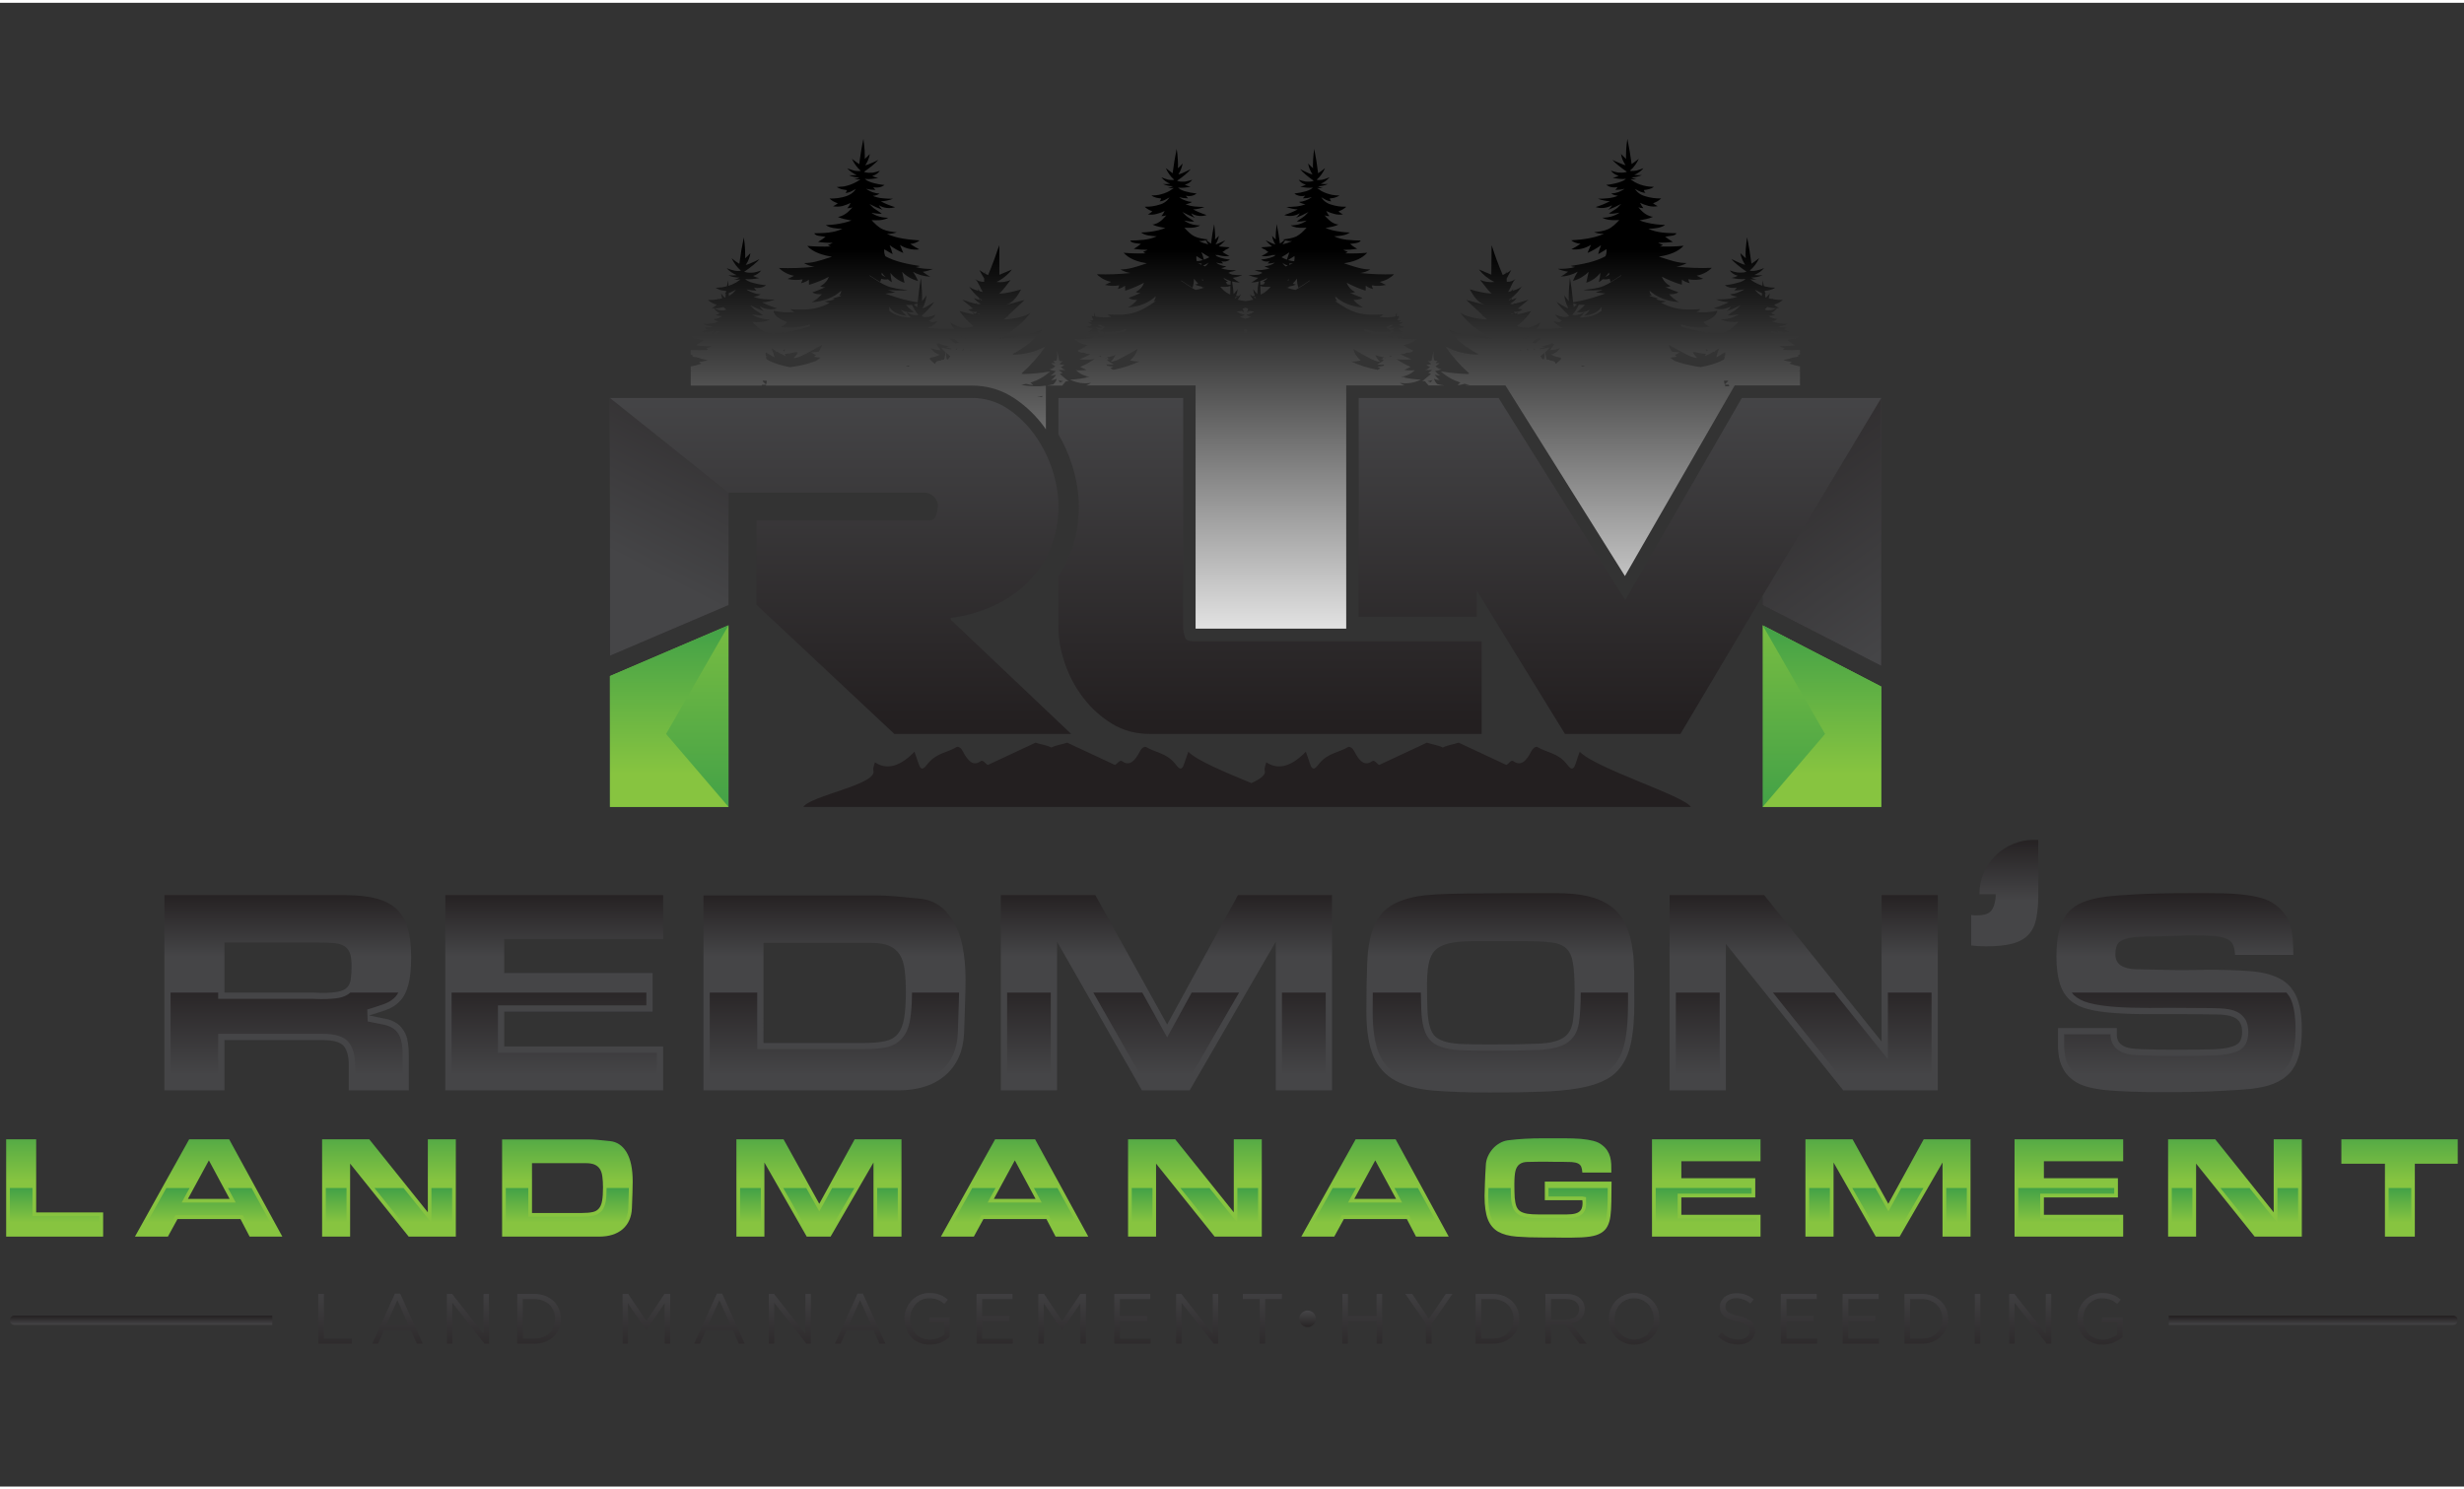 <svg xmlns="http://www.w3.org/2000/svg" viewBox="0 0.5 220 132.5" width="220" height="133"><rect x="0" y="0.5" width="220" height="132.5" fill="#333333" stroke="none"/><defs><linearGradient id="g1" x2="1" gradientUnits="userSpaceOnUse" gradientTransform="matrix(0,-38.227,16.885,0,101.536,60.749)"><stop offset="0" stop-color="#ffffff"></stop><stop offset="1" stop-color="#000000"></stop></linearGradient><linearGradient id="g2" x2="1" gradientUnits="userSpaceOnUse" gradientTransform="matrix(0,.812,-0.028,0,12.61,117.744)"><stop offset="0" stop-color="#231f20"></stop><stop offset="1" stop-color="#454547"></stop></linearGradient><linearGradient id="g3" x2="1" gradientUnits="userSpaceOnUse" gradientTransform="matrix(0,.812,-0.026,0,206.553,117.744)"><stop offset="0" stop-color="#231f20"></stop><stop offset="1" stop-color="#454547"></stop></linearGradient><linearGradient id="g4" x2="1" gradientUnits="userSpaceOnUse" gradientTransform="matrix(0,-29.368,23.319,0,101.487,64.916)"><stop offset="0" stop-color="#231f20"></stop><stop offset="1" stop-color="#454547"></stop></linearGradient><linearGradient id="g5" x2="1" gradientUnits="userSpaceOnUse" gradientTransform="matrix(0,-29.368,18.886,0,134.989,64.916)"><stop offset="0" stop-color="#231f20"></stop><stop offset="1" stop-color="#454547"></stop></linearGradient><linearGradient id="g6" x2="1" gradientUnits="userSpaceOnUse" gradientTransform="matrix(0,-20.928,32.054,0,150.25,72.138)"><stop offset="0" stop-color="#44a247"></stop><stop offset="1" stop-color="#87c440"></stop></linearGradient><linearGradient id="g7" x2="1" gradientUnits="userSpaceOnUse" gradientTransform="matrix(0,-29.368,21.397,0,64.118,64.916)"><stop offset="0" stop-color="#231f20"></stop><stop offset="1" stop-color="#454547"></stop></linearGradient><linearGradient id="g8" x2="1" gradientUnits="userSpaceOnUse" gradientTransform="matrix(0,-20.928,32.054,0,47.332,72.138)"><stop offset="0" stop-color="#44a247"></stop><stop offset="1" stop-color="#87c440"></stop></linearGradient><linearGradient id="g9" x2="1" gradientUnits="userSpaceOnUse" gradientTransform="matrix(-12.487,24.52,-53.302,-27.144,94.75,39.214)"><stop offset="0" stop-color="#231f20"></stop><stop offset="1" stop-color="#454547"></stop></linearGradient><linearGradient id="g10" x2="1" gradientUnits="userSpaceOnUse" gradientTransform="matrix(19.135,26.311,-59.443,43.231,173.948,14.131)"><stop offset="0" stop-color="#231f20"></stop><stop offset="1" stop-color="#454547"></stop></linearGradient><linearGradient id="g11" x2="1" gradientUnits="userSpaceOnUse" gradientTransform="matrix(0,12.79,-19.588,0,72.173,56.566)"><stop offset="0" stop-color="#44a247"></stop><stop offset="1" stop-color="#87c440"></stop></linearGradient><linearGradient id="g12" x2="1" gradientUnits="userSpaceOnUse" gradientTransform="matrix(0,12.79,19.588,0,150.25,56.566)"><stop offset="0" stop-color="#44a247"></stop><stop offset="1" stop-color="#87c440"></stop></linearGradient><linearGradient id="g13" x2="1" gradientUnits="userSpaceOnUse" gradientTransform="matrix(0,5.039,-5.062,0,9.245,100.695)"><stop offset="0" stop-color="#44a247"></stop><stop offset="1" stop-color="#87c440"></stop></linearGradient><linearGradient id="g14" x2="1" gradientUnits="userSpaceOnUse" gradientTransform="matrix(0,5.039,-3.328,0,21.496,100.695)"><stop offset="0" stop-color="#44a247"></stop><stop offset="1" stop-color="#87c440"></stop></linearGradient><linearGradient id="g15" x2="1" gradientUnits="userSpaceOnUse" gradientTransform="matrix(0,5.039,-3.669,0,37.894,100.695)"><stop offset="0" stop-color="#44a247"></stop><stop offset="1" stop-color="#87c440"></stop></linearGradient><linearGradient id="g16" x2="1" gradientUnits="userSpaceOnUse" gradientTransform="matrix(0,5.039,-3.75,0,53.887,100.695)"><stop offset="0" stop-color="#44a247"></stop><stop offset="1" stop-color="#87c440"></stop></linearGradient><linearGradient id="g17" x2="1" gradientUnits="userSpaceOnUse" gradientTransform="matrix(0,5.039,-2.972,0,75.683,100.695)"><stop offset="0" stop-color="#44a247"></stop><stop offset="1" stop-color="#87c440"></stop></linearGradient><linearGradient id="g18" x2="1" gradientUnits="userSpaceOnUse" gradientTransform="matrix(0,5.039,-3.328,0,93.456,100.695)"><stop offset="0" stop-color="#44a247"></stop><stop offset="1" stop-color="#87c440"></stop></linearGradient><linearGradient id="g19" x2="1" gradientUnits="userSpaceOnUse" gradientTransform="matrix(0,5.039,-3.669,0,109.854,100.695)"><stop offset="0" stop-color="#44a247"></stop><stop offset="1" stop-color="#87c440"></stop></linearGradient><linearGradient id="g20" x2="1" gradientUnits="userSpaceOnUse" gradientTransform="matrix(0,5.039,-3.328,0,125.638,100.695)"><stop offset="0" stop-color="#44a247"></stop><stop offset="1" stop-color="#87c440"></stop></linearGradient><linearGradient id="g21" x2="1" gradientUnits="userSpaceOnUse" gradientTransform="matrix(0,5.039,-3.945,0,141.693,100.695)"><stop offset="0" stop-color="#44a247"></stop><stop offset="1" stop-color="#87c440"></stop></linearGradient><linearGradient id="g22" x2="1" gradientUnits="userSpaceOnUse" gradientTransform="matrix(0,5.039,-4.518,0,156.24,100.695)"><stop offset="0" stop-color="#44a247"></stop><stop offset="1" stop-color="#87c440"></stop></linearGradient><linearGradient id="g23" x2="1" gradientUnits="userSpaceOnUse" gradientTransform="matrix(0,5.039,-2.972,0,171.134,100.695)"><stop offset="0" stop-color="#44a247"></stop><stop offset="1" stop-color="#87c440"></stop></linearGradient><linearGradient id="g24" x2="1" gradientUnits="userSpaceOnUse" gradientTransform="matrix(0,5.039,-4.518,0,188.617,100.695)"><stop offset="0" stop-color="#44a247"></stop><stop offset="1" stop-color="#87c440"></stop></linearGradient><linearGradient id="g25" x2="1" gradientUnits="userSpaceOnUse" gradientTransform="matrix(0,5.039,-3.669,0,202.712,100.695)"><stop offset="0" stop-color="#44a247"></stop><stop offset="1" stop-color="#87c440"></stop></linearGradient><linearGradient id="g26" x2="1" gradientUnits="userSpaceOnUse" gradientTransform="matrix(0,5.039,-4.212,0,217.878,100.695)"><stop offset="0" stop-color="#44a247"></stop><stop offset="1" stop-color="#87c440"></stop></linearGradient><linearGradient id="g27" x2="1" gradientUnits="userSpaceOnUse" gradientTransform="matrix(0,2.976,-1.495,0,5.89,106.429)"><stop offset="0" stop-color="#44a247"></stop><stop offset="1" stop-color="#87c440"></stop></linearGradient><linearGradient id="g28" x2="1" gradientUnits="userSpaceOnUse" gradientTransform="matrix(0,2.976,-0.992,0,19.299,106.429)"><stop offset="0" stop-color="#44a247"></stop><stop offset="1" stop-color="#87c440"></stop></linearGradient><linearGradient id="g29" x2="1" gradientUnits="userSpaceOnUse" gradientTransform="matrix(0,2.976,-1.723,0,38.064,106.429)"><stop offset="0" stop-color="#44a247"></stop><stop offset="1" stop-color="#87c440"></stop></linearGradient><linearGradient id="g30" x2="1" gradientUnits="userSpaceOnUse" gradientTransform="matrix(0,2.976,-6.481,0,34.387,106.429)"><stop offset="0" stop-color="#44a247"></stop><stop offset="1" stop-color="#87c440"></stop></linearGradient><linearGradient id="g31" x2="1" gradientUnits="userSpaceOnUse" gradientTransform="matrix(0,2.976,-1.087,0,51.388,106.429)"><stop offset="0" stop-color="#44a247"></stop><stop offset="1" stop-color="#87c440"></stop></linearGradient><linearGradient id="g32" x2="1" gradientUnits="userSpaceOnUse" gradientTransform="matrix(0,2.976,-6.481,0,71.377,106.429)"><stop offset="0" stop-color="#44a247"></stop><stop offset="1" stop-color="#87c440"></stop></linearGradient><linearGradient id="g33" x2="1" gradientUnits="userSpaceOnUse" gradientTransform="matrix(0,2.976,-1.879,0,74.38,106.429)"><stop offset="0" stop-color="#44a247"></stop><stop offset="1" stop-color="#87c440"></stop></linearGradient><linearGradient id="g34" x2="1" gradientUnits="userSpaceOnUse" gradientTransform="matrix(0,2.976,-6.483,0,83.613,106.429)"><stop offset="0" stop-color="#44a247"></stop><stop offset="1" stop-color="#87c440"></stop></linearGradient><linearGradient id="g35" x2="1" gradientUnits="userSpaceOnUse" gradientTransform="matrix(0,2.976,-0.992,0,91.259,106.429)"><stop offset="0" stop-color="#44a247"></stop><stop offset="1" stop-color="#87c440"></stop></linearGradient><linearGradient id="g36" x2="1" gradientUnits="userSpaceOnUse" gradientTransform="matrix(0,2.976,-1.723,0,110.024,106.429)"><stop offset="0" stop-color="#44a247"></stop><stop offset="1" stop-color="#87c440"></stop></linearGradient><linearGradient id="g37" x2="1" gradientUnits="userSpaceOnUse" gradientTransform="matrix(0,2.976,-6.481,0,106.347,106.429)"><stop offset="0" stop-color="#44a247"></stop><stop offset="1" stop-color="#87c440"></stop></linearGradient><linearGradient id="g38" x2="1" gradientUnits="userSpaceOnUse" gradientTransform="matrix(0,2.976,-0.992,0,123.441,106.429)"><stop offset="0" stop-color="#44a247"></stop><stop offset="1" stop-color="#87c440"></stop></linearGradient><linearGradient id="g39" x2="1" gradientUnits="userSpaceOnUse" gradientTransform="matrix(0,2.976,-1.146,0,139.008,106.429)"><stop offset="0" stop-color="#44a247"></stop><stop offset="1" stop-color="#87c440"></stop></linearGradient><linearGradient id="g40" x2="1" gradientUnits="userSpaceOnUse" gradientTransform="matrix(0,2.976,-1.323,0,153.237,106.429)"><stop offset="0" stop-color="#44a247"></stop><stop offset="1" stop-color="#87c440"></stop></linearGradient><linearGradient id="g41" x2="1" gradientUnits="userSpaceOnUse" gradientTransform="matrix(0,2.976,-1.88,0,169.831,106.429)"><stop offset="0" stop-color="#44a247"></stop><stop offset="1" stop-color="#87c440"></stop></linearGradient><linearGradient id="g42" x2="1" gradientUnits="userSpaceOnUse" gradientTransform="matrix(0,2.976,-6.481,0,179.063,106.429)"><stop offset="0" stop-color="#44a247"></stop><stop offset="1" stop-color="#87c440"></stop></linearGradient><linearGradient id="g43" x2="1" gradientUnits="userSpaceOnUse" gradientTransform="matrix(0,2.976,-6.481,0,166.829,106.429)"><stop offset="0" stop-color="#44a247"></stop><stop offset="1" stop-color="#87c440"></stop></linearGradient><linearGradient id="g44" x2="1" gradientUnits="userSpaceOnUse" gradientTransform="matrix(0,2.976,-1.323,0,185.614,106.429)"><stop offset="0" stop-color="#44a247"></stop><stop offset="1" stop-color="#87c440"></stop></linearGradient><linearGradient id="g45" x2="1" gradientUnits="userSpaceOnUse" gradientTransform="matrix(0,2.976,-1.723,0,202.882,106.429)"><stop offset="0" stop-color="#44a247"></stop><stop offset="1" stop-color="#87c440"></stop></linearGradient><linearGradient id="g46" x2="1" gradientUnits="userSpaceOnUse" gradientTransform="matrix(0,2.976,-6.481,0,199.205,106.429)"><stop offset="0" stop-color="#44a247"></stop><stop offset="1" stop-color="#87c440"></stop></linearGradient><linearGradient id="g47" x2="1" gradientUnits="userSpaceOnUse" gradientTransform="matrix(0,2.976,-5.937,0,218.285,106.429)"><stop offset="0" stop-color="#44a247"></stop><stop offset="1" stop-color="#87c440"></stop></linearGradient><linearGradient id="g48" x2="1" gradientUnits="userSpaceOnUse" gradientTransform="matrix(0,-8.47,12.536,0,26.634,122.931)"><stop offset="0" stop-color="#231f20"></stop><stop offset="1" stop-color="#454547"></stop></linearGradient><linearGradient id="g49" x2="1" gradientUnits="userSpaceOnUse" gradientTransform="matrix(0,-8.47,8.387,0,33.28,122.931)"><stop offset="0" stop-color="#231f20"></stop><stop offset="1" stop-color="#454547"></stop></linearGradient><linearGradient id="g50" x2="1" gradientUnits="userSpaceOnUse" gradientTransform="matrix(0,-8.47,10.015,0,39.151,122.931)"><stop offset="0" stop-color="#231f20"></stop><stop offset="1" stop-color="#454547"></stop></linearGradient><linearGradient id="g51" x2="1" gradientUnits="userSpaceOnUse" gradientTransform="matrix(0,-8.47,9.641,0,45.605,122.931)"><stop offset="0" stop-color="#231f20"></stop><stop offset="1" stop-color="#454547"></stop></linearGradient><linearGradient id="g52" x2="1" gradientUnits="userSpaceOnUse" gradientTransform="matrix(0,-8.47,8.849,0,55.391,122.931)"><stop offset="0" stop-color="#231f20"></stop><stop offset="1" stop-color="#454547"></stop></linearGradient><linearGradient id="g53" x2="1" gradientUnits="userSpaceOnUse" gradientTransform="matrix(0,-8.47,8.387,0,62.025,122.931)"><stop offset="0" stop-color="#231f20"></stop><stop offset="1" stop-color="#454547"></stop></linearGradient><linearGradient id="g54" x2="1" gradientUnits="userSpaceOnUse" gradientTransform="matrix(0,-8.47,10.015,0,67.897,122.931)"><stop offset="0" stop-color="#231f20"></stop><stop offset="1" stop-color="#454547"></stop></linearGradient><linearGradient id="g55" x2="1" gradientUnits="userSpaceOnUse" gradientTransform="matrix(0,-8.47,8.387,0,74.59,122.931)"><stop offset="0" stop-color="#231f20"></stop><stop offset="1" stop-color="#454547"></stop></linearGradient><linearGradient id="g56" x2="1" gradientUnits="userSpaceOnUse" gradientTransform="matrix(0,-8.47,9.627,0,80.162,122.931)"><stop offset="0" stop-color="#231f20"></stop><stop offset="1" stop-color="#454547"></stop></linearGradient><linearGradient id="g57" x2="1" gradientUnits="userSpaceOnUse" gradientTransform="matrix(0,-8.47,11.603,0,85.771,122.931)"><stop offset="0" stop-color="#231f20"></stop><stop offset="1" stop-color="#454547"></stop></linearGradient><linearGradient id="g58" x2="1" gradientUnits="userSpaceOnUse" gradientTransform="matrix(0,-8.47,8.849,0,92.518,122.931)"><stop offset="0" stop-color="#231f20"></stop><stop offset="1" stop-color="#454547"></stop></linearGradient><linearGradient id="g59" x2="1" gradientUnits="userSpaceOnUse" gradientTransform="matrix(0,-8.47,11.603,0,98.069,122.931)"><stop offset="0" stop-color="#231f20"></stop><stop offset="1" stop-color="#454547"></stop></linearGradient><linearGradient id="g60" x2="1" gradientUnits="userSpaceOnUse" gradientTransform="matrix(0,-8.47,10.015,0,104.263,122.931)"><stop offset="0" stop-color="#231f20"></stop><stop offset="1" stop-color="#454547"></stop></linearGradient><linearGradient id="g61" x2="1" gradientUnits="userSpaceOnUse" gradientTransform="matrix(0,-8.47,10.799,0,109.885,122.931)"><stop offset="0" stop-color="#231f20"></stop><stop offset="1" stop-color="#454547"></stop></linearGradient><linearGradient id="g62" x2="1" gradientUnits="userSpaceOnUse" gradientTransform="matrix(0,-8.47,10.55,0,118.863,122.931)"><stop offset="0" stop-color="#231f20"></stop><stop offset="1" stop-color="#454547"></stop></linearGradient><linearGradient id="g63" x2="1" gradientUnits="userSpaceOnUse" gradientTransform="matrix(0,-8.47,8.97,0,125.226,122.931)"><stop offset="0" stop-color="#231f20"></stop><stop offset="1" stop-color="#454547"></stop></linearGradient><linearGradient id="g64" x2="1" gradientUnits="userSpaceOnUse" gradientTransform="matrix(0,-8.47,9.641,0,131.174,122.931)"><stop offset="0" stop-color="#231f20"></stop><stop offset="1" stop-color="#454547"></stop></linearGradient><linearGradient id="g65" x2="1" gradientUnits="userSpaceOnUse" gradientTransform="matrix(0,-8.47,10.24,0,137.134,122.931)"><stop offset="0" stop-color="#231f20"></stop><stop offset="1" stop-color="#454547"></stop></linearGradient><linearGradient id="g66" x2="1" gradientUnits="userSpaceOnUse" gradientTransform="matrix(0,-8.47,8.589,0,143.578,122.931)"><stop offset="0" stop-color="#231f20"></stop><stop offset="1" stop-color="#454547"></stop></linearGradient><linearGradient id="g67" x2="1" gradientUnits="userSpaceOnUse" gradientTransform="matrix(0,-8.47,11.639,0,151.912,122.931)"><stop offset="0" stop-color="#231f20"></stop><stop offset="1" stop-color="#454547"></stop></linearGradient><linearGradient id="g68" x2="1" gradientUnits="userSpaceOnUse" gradientTransform="matrix(0,-8.47,11.603,0,157.583,122.931)"><stop offset="0" stop-color="#231f20"></stop><stop offset="1" stop-color="#454547"></stop></linearGradient><linearGradient id="g69" x2="1" gradientUnits="userSpaceOnUse" gradientTransform="matrix(0,-8.47,11.603,0,163.104,122.931)"><stop offset="0" stop-color="#231f20"></stop><stop offset="1" stop-color="#454547"></stop></linearGradient><linearGradient id="g70" x2="1" gradientUnits="userSpaceOnUse" gradientTransform="matrix(0,-8.47,9.641,0,169.468,122.931)"><stop offset="0" stop-color="#231f20"></stop><stop offset="1" stop-color="#454547"></stop></linearGradient><linearGradient id="g71" x2="1" gradientUnits="userSpaceOnUse" gradientTransform="matrix(0,-8.47,75.073,0,156.888,122.931)"><stop offset="0" stop-color="#231f20"></stop><stop offset="1" stop-color="#454547"></stop></linearGradient><linearGradient id="g72" x2="1" gradientUnits="userSpaceOnUse" gradientTransform="matrix(0,-8.47,10.015,0,178.645,122.931)"><stop offset="0" stop-color="#231f20"></stop><stop offset="1" stop-color="#454547"></stop></linearGradient><linearGradient id="g73" x2="1" gradientUnits="userSpaceOnUse" gradientTransform="matrix(0,-8.47,9.628,0,184.888,122.931)"><stop offset="0" stop-color="#231f20"></stop><stop offset="1" stop-color="#454547"></stop></linearGradient><linearGradient id="g74" x2="1" gradientUnits="userSpaceOnUse" gradientTransform="matrix(0,-22.377,1.62,0,111.14,55.784)"><stop offset="0" stop-color="#231f20"></stop><stop offset="1" stop-color="#454547"></stop></linearGradient><linearGradient id="g75" x2="1" gradientUnits="userSpaceOnUse" gradientTransform="matrix(0,5.915,-4.68,0,32.592,79.734)"><stop offset="0" stop-color="#231f20"></stop><stop offset="1" stop-color="#454547"></stop></linearGradient><linearGradient id="g76" x2="1" gradientUnits="userSpaceOnUse" gradientTransform="matrix(0,5.915,-5.303,0,57.301,79.734)"><stop offset="0" stop-color="#231f20"></stop><stop offset="1" stop-color="#454547"></stop></linearGradient><linearGradient id="g77" x2="1" gradientUnits="userSpaceOnUse" gradientTransform="matrix(0,5.915,-4.401,0,80.985,79.734)"><stop offset="0" stop-color="#231f20"></stop><stop offset="1" stop-color="#454547"></stop></linearGradient><linearGradient id="g78" x2="1" gradientUnits="userSpaceOnUse" gradientTransform="matrix(0,5.915,-3.488,0,109.283,79.734)"><stop offset="0" stop-color="#231f20"></stop><stop offset="1" stop-color="#454547"></stop></linearGradient><linearGradient id="g79" x2="1" gradientUnits="userSpaceOnUse" gradientTransform="matrix(0,5.915,-4.402,0,140.584,79.734)"><stop offset="0" stop-color="#231f20"></stop><stop offset="1" stop-color="#454547"></stop></linearGradient><linearGradient id="g80" x2="1" gradientUnits="userSpaceOnUse" gradientTransform="matrix(0,5.915,-4.307,0,167.393,79.734)"><stop offset="0" stop-color="#231f20"></stop><stop offset="1" stop-color="#454547"></stop></linearGradient><linearGradient id="g81" x2="1" gradientUnits="userSpaceOnUse" gradientTransform="matrix(0,5.915,-4.8,0,201.779,79.734)"><stop offset="0" stop-color="#231f20"></stop><stop offset="1" stop-color="#454547"></stop></linearGradient><linearGradient id="g82" x2="1" gradientUnits="userSpaceOnUse" gradientTransform="matrix(0,9.103,-3.592,0,27.202,87.128)"><stop offset="0" stop-color="#231f20"></stop><stop offset="1" stop-color="#454547"></stop></linearGradient><linearGradient id="g83" x2="1" gradientUnits="userSpaceOnUse" gradientTransform="matrix(0,9.103,-4.058,0,51.309,87.128)"><stop offset="0" stop-color="#231f20"></stop><stop offset="1" stop-color="#454547"></stop></linearGradient><linearGradient id="g84" x2="1" gradientUnits="userSpaceOnUse" gradientTransform="matrix(0,9.103,-3.342,0,76,87.128)"><stop offset="0" stop-color="#231f20"></stop><stop offset="1" stop-color="#454547"></stop></linearGradient><linearGradient id="g85" x2="1" gradientUnits="userSpaceOnUse" gradientTransform="matrix(0,9.103,-19.046,0,100.421,87.128)"><stop offset="0" stop-color="#231f20"></stop><stop offset="1" stop-color="#454547"></stop></linearGradient><linearGradient id="g86" x2="1" gradientUnits="userSpaceOnUse" gradientTransform="matrix(0,9.103,-5.718,0,106.691,87.128)"><stop offset="0" stop-color="#231f20"></stop><stop offset="1" stop-color="#454547"></stop></linearGradient><linearGradient id="g87" x2="1" gradientUnits="userSpaceOnUse" gradientTransform="matrix(0,9.103,-19.046,0,124.967,87.128)"><stop offset="0" stop-color="#231f20"></stop><stop offset="1" stop-color="#454547"></stop></linearGradient><linearGradient id="g88" x2="1" gradientUnits="userSpaceOnUse" gradientTransform="matrix(0,9.103,-3.336,0,135.492,87.128)"><stop offset="0" stop-color="#231f20"></stop><stop offset="1" stop-color="#454547"></stop></linearGradient><linearGradient id="g89" x2="1" gradientUnits="userSpaceOnUse" gradientTransform="matrix(0,9.103,-5.254,0,167.74,87.128)"><stop offset="0" stop-color="#231f20"></stop><stop offset="1" stop-color="#454547"></stop></linearGradient><linearGradient id="g90" x2="1" gradientUnits="userSpaceOnUse" gradientTransform="matrix(0,9.103,-19.046,0,160.135,87.128)"><stop offset="0" stop-color="#231f20"></stop><stop offset="1" stop-color="#454547"></stop></linearGradient><linearGradient id="g91" x2="1" gradientUnits="userSpaceOnUse" gradientTransform="matrix(0,9.103,-3.67,0,196.313,87.128)"><stop offset="0" stop-color="#231f20"></stop><stop offset="1" stop-color="#454547"></stop></linearGradient><linearGradient id="g92" x2="1" gradientUnits="userSpaceOnUse" gradientTransform="matrix(0,5.915,-9.401,0,186.556,74.794)"><stop offset="0" stop-color="#231f20"></stop><stop offset="1" stop-color="#454547"></stop></linearGradient><linearGradient id="g93" x2="1" gradientUnits="userSpaceOnUse" gradientTransform="matrix(0,-1.696,1.696,0,116.005,119.004)"><stop offset="0" stop-color="#231f20"></stop><stop offset="1" stop-color="#454547"></stop></linearGradient></defs><style>		.s0 { fill: url(#g1) } 		.s1 { fill: url(#g2) } 		.s2 { fill: url(#g3) } 		.s3 { fill: url(#g4) } 		.s4 { fill: url(#g5) } 		.s5 { fill: url(#g6) } 		.s6 { fill: url(#g7) } 		.s7 { fill: url(#g8) } 		.s8 { fill: url(#g9) } 		.s9 { fill: url(#g10) } 		.s10 { fill: url(#g11) } 		.s11 { fill: url(#g12) } 		.s12 { fill: url(#g13) } 		.s13 { fill: url(#g14) } 		.s14 { fill: url(#g15) } 		.s15 { fill: url(#g16) } 		.s16 { fill: url(#g17) } 		.s17 { fill: url(#g18) } 		.s18 { fill: url(#g19) } 		.s19 { fill: url(#g20) } 		.s20 { fill: url(#g21) } 		.s21 { fill: url(#g22) } 		.s22 { fill: url(#g23) } 		.s23 { fill: url(#g24) } 		.s24 { fill: url(#g25) } 		.s25 { fill: url(#g26) } 		.s26 { fill: url(#g27) } 		.s27 { fill: url(#g28) } 		.s28 { fill: url(#g29) } 		.s29 { fill: url(#g30) } 		.s30 { fill: url(#g31) } 		.s31 { fill: url(#g32) } 		.s32 { fill: url(#g33) } 		.s33 { fill: url(#g34) } 		.s34 { fill: url(#g35) } 		.s35 { fill: url(#g36) } 		.s36 { fill: url(#g37) } 		.s37 { fill: url(#g38) } 		.s38 { fill: url(#g39) } 		.s39 { fill: url(#g40) } 		.s40 { fill: url(#g41) } 		.s41 { fill: url(#g42) } 		.s42 { fill: url(#g43) } 		.s43 { fill: url(#g44) } 		.s44 { fill: url(#g45) } 		.s45 { fill: url(#g46) } 		.s46 { fill: url(#g47) } 		.s47 { fill: url(#g48) } 		.s48 { fill: url(#g49) } 		.s49 { fill: url(#g50) } 		.s50 { fill: url(#g51) } 		.s51 { fill: url(#g52) } 		.s52 { fill: url(#g53) } 		.s53 { fill: url(#g54) } 		.s54 { fill: url(#g55) } 		.s55 { fill: url(#g56) } 		.s56 { fill: url(#g57) } 		.s57 { fill: url(#g58) } 		.s58 { fill: url(#g59) } 		.s59 { fill: url(#g60) } 		.s60 { fill: url(#g61) } 		.s61 { fill: url(#g62) } 		.s62 { fill: url(#g63) } 		.s63 { fill: url(#g64) } 		.s64 { fill: url(#g65) } 		.s65 { fill: url(#g66) } 		.s66 { fill: url(#g67) } 		.s67 { fill: url(#g68) } 		.s68 { fill: url(#g69) } 		.s69 { fill: url(#g70) } 		.s70 { fill: url(#g71) } 		.s71 { fill: url(#g72) } 		.s72 { fill: url(#g73) } 		.s73 { fill: url(#g74) } 		.s74 { fill: url(#g75) } 		.s75 { fill: url(#g76) } 		.s76 { fill: url(#g77) } 		.s77 { fill: url(#g78) } 		.s78 { fill: url(#g79) } 		.s79 { fill: url(#g80) } 		.s80 { fill: url(#g81) } 		.s81 { fill: url(#g82) } 		.s82 { fill: url(#g83) } 		.s83 { fill: url(#g84) } 		.s84 { fill: url(#g85) } 		.s85 { fill: url(#g86) } 		.s86 { fill: url(#g87) } 		.s87 { fill: url(#g88) } 		.s88 { fill: url(#g89) } 		.s89 { fill: url(#g90) } 		.s90 { fill: url(#g91) } 		.s91 { fill: url(#g92) } 		.s92 { fill: url(#g93) } 	</style><g id="Layer 1"><g id="&lt;Group&gt;"><path id="&lt;Compound Path&gt;" class="s0" d="m160.71 31.49q-0.69 0.04-1.41 0.01-0.06-0.02-0.13-0.06 0.08-0.03 0.17-0.08-0.25-0.09-0.47-0.22 0.7 0.03 1.39-0.06-0.38-0.23-0.7-0.48 0.27-0.05 0.54-0.08c0.21-0.02 0.45-0.08 0.51-0.24-0.83-0.03-1.7-0.05-2.43-0.35q-0.04-0.05-0.08-0.09 0.13-0.01 0.27-0.02 0.26 0.15 0.53 0.27-0.13-0.12-0.22-0.29 0.03-0.02 0.08-0.01c0.3 0.16 0.68 0.2 0.99 0.09q-0.25-0.11-0.5-0.23 0.15-0.06 0.29-0.15-0.32-0.01-0.64-0.05-0.06-0.03-0.13-0.07 0.43-0.02 0.83-0.2c-0.48-0.02-0.97-0.04-1.39-0.25q0.27-0.02 0.48-0.19-0.25-0.02-0.49-0.11-0.15-0.06-0.29-0.16 0.32-0.02 0.61-0.11-0.21-0.03-0.4-0.15 0.33-0.13 0.53-0.44-0.25 0.11-0.49 0.17-0.14 0.02-0.27 0.02-0.14 0.01-0.28-0.04-0.03-0.01-0.05-0.04 0.13-0.1 0.24-0.22 0.09 0.03 0.18 0.05 0.32 0.08 0.67 0.06 0.1 0 0.2-0.02-0.25-0.11-0.45-0.29 0.46-0.14 0.78-0.43-0.45 0.02-0.89-0.07 0.02-0.03 0.03-0.07-0.03 0.04-0.07 0.06-0.17-0.02-0.33-0.07 0.07-0.21 0.09-0.44-0.08 0.14-0.2 0.25-0.05 0.07-0.11 0.13-0.02-0.01-0.05-0.01-0.02-0.01-0.03-0.02 0-0.08-0.01-0.17-0.01-0.07-0.02-0.14 0.05 0.02 0.09 0.01-0.07-0.07-0.1-0.15-0.01-0.06-0.02-0.12 0.24-0.01 0.46-0.07c0.17-0.04 0.36-0.12 0.48-0.21-0.08 0-0.34-0.01-0.39-0.02q-0.16-0.01-0.32-0.05-0.15-0.02-0.3-0.07 0-0.01-0.01-0.03-0.04-0.24-0.09-0.48-0.02 0.23-0.03 0.48-0.36-0.12-0.66-0.29c-0.16-0.08-0.29-0.19-0.43-0.28q0.29 0.04 0.59-0.01-0.27-0.02-0.49-0.15 0.52-0.01 0.99-0.2-0.37 0.01-0.73-0.03c0.35-0.14 0.66-0.36 0.88-0.62q-0.33 0.15-0.7 0.22-0.24 0.06-0.48 0.03-0.05-0.01-0.1-0.03c0.38-0.31 0.65-0.7 0.84-1.11q-0.17 0.14-0.34 0.26-0.17 0.13-0.35 0.24-0.15-1.18-0.39-2.36-0.04 0.27-0.07 0.56-0.06 0.48-0.07 0.97 0 0.16 0.02 0.34-0.11-0.09-0.19-0.17-0.16-0.14-0.29-0.28 0.1 0.55 0.43 1.04-0.2-0.04-0.37-0.12c-0.27-0.12-0.61-0.26-0.86-0.4 0.2 0.27 0.87 0.82 1.34 1.12q-0.03 0.03-0.08 0.04-0.17 0.06-0.37 0.05-0.19 0.01-0.37-0.01-0.35-0.06-0.67-0.18c0.16 0.23 0.42 0.4 0.72 0.48q-0.26 0.14-0.56 0.19c0.41 0.08 0.84 0.15 1.25 0.09q-0.09 0.1-0.22 0.17-0.2 0.11-0.44 0.16-0.58 0.17-1.18 0.23c0.26 0.22 0.69 0.3 1.07 0.21q-0.11 0.13-0.23 0.26 0.44 0 0.88-0.1-0.03 0.03-0.06 0.05-0.26 0.15-0.54 0.25-0.32 0.12-0.67 0.14 0.28 0.19 0.65 0.21c-0.58 0.24-1.25 0.25-1.89 0.25q0.53 0.22 1.13 0.25-0.65 0.33-1.34 0.53c0.49 0.17 1.1 0.1 1.53-0.16q-0.13 0.25-0.38 0.43c0.44-0.14 0.85-0.34 1.25-0.53q-0.18 0.17-0.37 0.35c-0.06 0.07-0.7 0.46-0.79 0.53 0.28 0.06 0.76-0.05 0.99-0.07-0.44 0.3-1.02 0.47-1.6 0.44 0.32 0.2 0.76 0.25 1.18 0.25q0.2 0 0.4-0.01c-0.3 0.31-0.61 0.64-1.03 0.83q-0.41 0.18-0.87 0.22-0.18-0.01-0.38-0.03-1.48-0.17-2.86-0.62-0.01-0.09-0.01-0.19c0.81 0.27 1.72 0.34 2.59 0.22q-0.33-0.16-0.57-0.42c0.28-0.1 0.56-0.21 0.78-0.38 0.24-0.16 0.43-0.38 0.46-0.62q-0.93 0.2-1.88 0.1 0.22-0.08 0.37-0.25c-0.79 0.05-1.59 0.07-2.35-0.12q-0.61-0.16-1.16-0.46 0.24-0.03 0.46-0.13c-0.31-0.03-0.62-0.05-0.91-0.19q0.11-0.02 0.23-0.05-0.36-0.1-0.71-0.2-0.02 0-0.01 0-0.06-0.05-0.12-0.09 0.11 0.03 0.23 0.04-0.18-0.21-0.2-0.45c0.65 0.6 1.62 0.97 2.62 1.02q-0.52-0.29-0.87-0.7c0.28 0 0.61-0.01 0.82-0.18q-0.59-0.2-1.15-0.46 0.25 0.01 0.46-0.09c-0.38-0.18-0.66-0.5-0.78-0.84q0.84 0.44 1.78 0.72 0.01-0.23 0.01-0.45 0.31 0.22 0.7 0.31-0.1-0.17-0.13-0.35c0.43 0.08 0.9 0.07 1.33-0.04q-0.29-0.12-0.58-0.28c0.53-0.1 1.01-0.36 1.35-0.7q-1.59 0.06-3.17-0.11 0.51-0.07 0.93-0.32c-0.72 0.01-1.41-0.22-2.08-0.44q-0.21-0.06-0.41-0.13c0.75-0.12 1.49-0.33 2.02-0.79q0.09-0.09 0.19-0.18-1.06 0.1-2.12 0.06 0.15-0.05 0.27-0.14-0.23-0.08-0.43-0.2 0.66 0.02 1.32-0.07-0.37-0.21-0.68-0.46 0.27-0.03 0.52-0.08c0.2-0.02 0.43-0.08 0.48-0.23-0.86-0.01-1.77-0.04-2.5-0.4 0.52-0.01 1.09-0.06 1.49-0.34q-0.86-0.02-1.65-0.21-0.34-0.08-0.64-0.2c0.41-0.08 0.84-0.14 1.21-0.32-0.36-0.03-0.67-0.22-0.91-0.43q-0.21-0.19-0.4-0.42 0.22 0.08 0.45 0.08-0.18-0.23-0.3-0.48 0.36 0.18 0.76 0.28 0.41 0.1 0.82 0.02-0.23-0.1-0.42-0.26 0.43-0.14 0.73-0.43-0.74 0.02-1.44-0.2-0.21-0.06-0.39-0.16-0.33-0.2-0.52-0.49 0.09 0.05 0.17 0.09c0.24 0.13 0.48 0.25 0.77 0.26q-0.12-0.12-0.13-0.25 0.23-0.02 0.45-0.08c0.16-0.04 0.34-0.12 0.45-0.2-0.07-0.01-0.32-0.01-0.37-0.02q-0.15-0.01-0.3-0.04-0.56-0.1-1.04-0.36c-0.14-0.08-0.27-0.19-0.4-0.27q0.27 0.04 0.55-0.01-0.25-0.03-0.47-0.15 0.49-0.01 0.95-0.2-0.35 0.02-0.69-0.02 0.51-0.22 0.83-0.6-0.31 0.13-0.66 0.22-0.22 0.04-0.46 0.03-0.03-0.01-0.09-0.03c0.36-0.3 0.61-0.67 0.79-1.06q-0.15 0.12-0.31 0.24-0.17 0.12-0.33 0.23-0.15-1.13-0.38-2.25-0.03 0.26-0.07 0.53-0.05 0.45-0.05 0.92-0.01 0.17 0.01 0.34-0.1-0.09-0.19-0.17l-0.27-0.27q0.09 0.54 0.41 1-0.19-0.03-0.35-0.11c-0.26-0.11-0.58-0.23-0.83-0.37 0.2 0.25 0.84 0.77 1.29 1.06q-0.04 0.02-0.07 0.04-0.18 0.05-0.37 0.05-0.17 0-0.33-0.01-0.34-0.06-0.65-0.17 0.25 0.33 0.69 0.46-0.25 0.13-0.53 0.18c0.39 0.08 0.79 0.14 1.19 0.09q-0.1 0.08-0.21 0.15-0.21 0.1-0.43 0.17-0.55 0.17-1.12 0.22c0.26 0.2 0.66 0.28 1.01 0.19q-0.09 0.14-0.21 0.26 0.43 0 0.83-0.1-0.03 0.02-0.05 0.04-0.24 0.15-0.51 0.26-0.3 0.1-0.64 0.12 0.28 0.18 0.61 0.2c-0.54 0.24-1.17 0.26-1.79 0.27q0.51 0.19 1.07 0.22-0.61 0.32-1.27 0.52c0.47 0.16 1.04 0.09 1.46-0.16q-0.12 0.23-0.36 0.41 0.62-0.23 1.18-0.53l-0.34 0.35c-0.07 0.07-0.67 0.44-0.76 0.5 0.27 0.07 0.73-0.03 0.95-0.07-0.42 0.3-0.98 0.46-1.53 0.45 0.32 0.19 0.73 0.23 1.12 0.22q0.19-0.01 0.39-0.01c-0.29 0.3-0.59 0.62-0.99 0.81-0.39 0.18-0.84 0.23-1.26 0.28q0.41 0.15 0.88 0.14c-0.9 0.4-1.93 0.52-2.93 0.58 0.23 0.18 0.53 0.29 0.84 0.31q-0.38 0.27-0.82 0.49c0.62 0.08 1.26-0.08 1.75-0.4q-0.16 0.36-0.31 0.73 0.65-0.29 1.21-0.69-0.16 0.4-0.26 0.8 0.39-0.22 0.75-0.45 0.03 0.32-0.09 0.62-0.01 0-0.02 0.02c-0.91 0.5-2.02 0.7-3.09 0.86q0.18 0.07 0.39 0.09c-0.49 0.16-1.03 0.17-1.54 0.17q0.43 0.19 0.91 0.25-0.3 0.25-0.65 0.44c0.54-0.02 1.08-0.18 1.52-0.44q-0.26 0.39-0.43 0.83c0.54-0.15 1.03-0.44 1.4-0.81q-0.11 0.49-0.21 0.97c0.52-0.17 0.97-0.5 1.26-0.89q-0.03 0.42-0.14 0.84 0.19-0.12 0.36-0.27 0.3 0.05 0.61-0.04 0.03 0.15 0.08 0.29 0.51-0.3 0.99-0.63-0.03 0.03-0.06 0.08-0.23 0.15-0.47 0.3c-0.45 0.29-0.92 0.59-1.46 0.74q-0.42 0.11-0.86 0.15-0.3 0.03-0.58 0.08c0.57 0.07 1.15 0.02 1.73-0.01q-0.31 0.13-0.63 0.21 0.44 0.08 0.87 0.11-0.16 0.07-0.34 0.12-1.23 0.45-2.53 0.66-0.11-1.09-0.29-2.18-0.03 0.31-0.05 0.61-0.06 0.55-0.06 1.08 0.01 0.19 0.01 0.39l-0.17-0.2q-0.11-0.16-0.23-0.31 0.07 0.61 0.36 1.15-0.17-0.04-0.31-0.13c-0.24-0.13-0.52-0.28-0.74-0.44 0.17 0.27 0.69 0.84 1.09 1.2l-0.01 0.09q-0.15 0.06-0.32 0.06-0.15 0-0.3-0.03-0.3-0.06-0.58-0.2c0.13 0.26 0.35 0.46 0.61 0.54q-0.12 0.09-0.27 0.15-0.26-0.03-0.51-0.08 0.36 0.38 0.86 0.6-0.02 0.01-0.03 0.01-1.17 0.1-2.32 0.06 0.21-0.27 0.34-0.57-0.52 0.32-1.13 0.51 0.04-0.01 0.07-0.03-0.46 0-0.91-0.09-0.05-0.04-0.1-0.08 0.75-0.57 1.24-1.33-0.63 0.18-1.29 0.32 0.09-0.09 0.15-0.19-0.14 0.06-0.29 0.11-0.06-0.08-0.11-0.16 0.01-0.01 0.02-0.03c0.25 0.07 0.54-0.01 0.73-0.19q-0.2-0.03-0.41-0.07 0.48-0.4 0.97-0.8c-0.41 0.13-0.84 0.27-1.26 0.36q0.02-0.04 0.05-0.07-0.07 0.05-0.14 0.1-0.05 0-0.11 0.02-0.09-0.02-0.18-0.04 0-0.01 0.01-0.02 0.34-0.19 0.58-0.51-0.23 0.11-0.49 0.18 0.02-0.09 0.03-0.19-0.07 0.11-0.16 0.21h-0.12q0.15-0.1 0.28-0.21 0.57-0.46 0.93-1.07c-0.11 0.18-0.46 0.34-0.87 0.45q0.06-0.1 0.09-0.18-0.1 0.11-0.22 0.22-0.12 0.04-0.25 0.06c0.26-0.4 0.39-0.93 0.68-1.17-0.21 0.18-0.51 0.28-0.8 0.27q-0.01-0.14-0.01-0.29 0.22-0.39 0.41-0.77-0.2 0.17-0.44 0.3-0.01-0.1-0.01-0.18-0.03 0.1-0.05 0.2-0.12 0.07-0.26 0.13-0.56-1.31-0.99-2.66-0.02 1.31-0.03 2.63-0.54-0.23-1.11-0.47 0.54 0.7 1.38 1.12c-0.43 0.05-0.88-0.01-1.27-0.18 0.22 0.24 0.6 0.84 1.03 1.22-0.66-0.03-1.34-0.21-1.95-0.38 0.31 0.56 0.68 1.16 1.33 1.38q-0.82-0.22-1.65-0.44 0.76 0.71 1.52 1.42-0.07 0.01-0.12 0.01 0.1 0.05 0.21 0.08 0.12 0.12 0.25 0.25c-0.78-0.05-2.01-0.27-2.4-0.63 0.6 0.83 1.43 1.53 2.37 2.05q-0.1 0.01-0.21 0.01 0.16 0.13 0.38 0.17v0.1q-1.87-0.19-3.58-0.8c0.68 0.88 1.59 1.62 2.64 2.17h-0.04q0.03 0.03 0.06 0.05c-1.04 0-2.07-0.25-2.94-0.73q0.89 1.32 2.13 2.42-0.07 0.02-0.14 0.05-1.22-0.04-2.4-0.24c0.48 0.45 1.09 0.79 1.75 1q-0.13 0.12-0.26 0.22 0.31 0 0.63-0.11 0.22 0.06 0.46 0.09-0.21 0.04-0.41 0.06h3.6l10.67 17.02 9.8-17.02h5.83v-1.27q-0.05 0-0.12-0.01 0.07-0.01 0.12-0.02v-0.4q-0.46-0.09-0.93-0.25 0.12-0.08 0.2-0.16-0.39-0.03-0.77-0.16 0.49-0.08 0.93-0.24 0.24-0.02 0.47-0.09-0.07-0.03-0.14-0.05 0.13-0.06 0.24-0.13zm-17.39-6.5q0.18-0.18 0.33-0.4 0.01 0.02 0.01 0.01 0 0.1 0.02 0.19-0.19 0.12-0.36 0.2zm-10.19 5.51q-0.08 0-0.17-0.01v-0.09q0.09 0 0.17 0.01 0.05 0.02 0.08 0.03-0.04 0.04-0.08 0.06zm1.97-2.19q-0.07 0.01-0.13 0.02-0.03-0.02-0.05-0.03 0-0.01 0.02-0.03 0.09 0.02 0.19 0.03-0.01 0-0.03 0.01zm1.41 1.92q0.07 0 0.11-0.02-0.01-0.01-0.03-0.02 0.06-0.05 0.12-0.09 0.12 0.03 0.26 0.05-0.34 0.11-0.67 0.22 0.11-0.06 0.21-0.14zm-0.79 1.3v-0.06q0.02-0.01 0.04-0.01 0.02 0.03 0.05 0.07zm0.24-1q0.14-0.05 0.26-0.12 0.06 0 0.12 0.02-0.18 0.06-0.36 0.11-0.01 0-0.02-0.01zm0.41 0.99q-0.02-0.08-0.04-0.19 0.07 0.1 0.16 0.19zm0.86-1.04q0.22 0 0.45-0.04-0.3 0.25-0.61 0.47-0.13-0.03-0.28-0.08 0.24-0.17 0.44-0.35zm-0.25 1.01q-0.04-0.08-0.08-0.15 0.1 0.07 0.19 0.14-0.06-0.01-0.11 0.01zm2.37 0.86q0 0 0 0.02-0.09 0.08-0.19 0.15-0.12 0.12-0.26 0.23-0.01-0.11-0.08-0.18c-0.12-0.11-0.3-0.12-0.5-0.14q0.03-0.03 0.07-0.07-0.12 0.04-0.24 0.01-0.03-0.01-0.05-0.02-0.02-0.03-0.02-0.05-0.07-0.3-0.12-0.59 0.22-0.2 0.41-0.43-0.44 0.09-0.89 0.15l-0.05-0.05q0.28-0.04 0.53-0.16-0.18-0.01-0.37-0.04 0.53-0.08 1-0.28 0.09 0.03 0.17 0.07h0.01q-0.17 0.28-0.37 0.55 0.48-0.03 0.92-0.19-0.02 0.02-0.04 0.04c-0.21 0.26-0.49 0.49-0.8 0.54 0.27 0.16 0.59 0.22 0.9 0.29q-0.01 0.06-0.03 0.15zm-1.46-0.14q-0.02 0.12-0.1 0.15-0.14-0.11-0.25-0.3 0.19-0.15 0.37-0.32 0.01 0.25-0.02 0.47zm2.91-4.78q-0.14 0.13-0.29 0.25-0.02-0.17-0.04-0.34 0.16 0.06 0.33 0.09zm0.51 5.56q-0.08-0.05-0.16-0.11 0.14 0.03 0.17 0.03 0.1 0.04 0.22 0.06-0.12 0.02-0.23 0.02zm-0.15-0.87h0.04q-0.02 0.02-0.02 0.01-0.01 0.01-0.02-0.01zm1.55-1.01q-0.01-0.01-0.01-0.01 0-0.01 0.02-0.02 0 0.01-0.01 0.03zm0.3-3.12q-0.19 0.15-0.39 0.26c-0.48 0.26-1.03 0.35-1.6 0.36q0.26-0.2 0.45-0.48-0.29 0.16-0.6 0.24-0.21 0.04-0.4 0.02-0.04-0.01-0.09-0.03 0.37-0.41 0.58-0.9 0.27 0.03 0.55 0.01-0.31 0.35-0.73 0.64c0.4 0.08 0.85 0 1.17-0.21-0.05 0.13-0.4 0.43-0.49 0.55 0.51-0.09 1.16-0.2 1.55-0.81-0.05 0.11-0.03 0.32 0 0.35zm8.86 5.04q-0.36-0.04-0.7-0.11-0.85-0.16-1.64-0.44-0.22-0.13-0.4-0.3 0.29-0.02 0.57-0.08-0.08-0.08-0.16-0.16 0.23-0.08 0.43-0.24-0.34-0.01-0.68-0.04-0.21-0.3-0.31-0.64c0.5 0.31 1.05 0.59 1.58 0.87 0.3 0.14 0.62 0.31 0.98 0.33q-0.25-0.24-0.4-0.51 0.11-0.01 0.24-0.02 0.45 0.13 0.94 0.15-0.04 0.1-0.08 0.21 0.4-0.19 0.77-0.41 0.06 0.02 0.12 0.03-0.02-0.04-0.03-0.07 0.16-0.1 0.33-0.21h0.06q-0.15 0.38-0.25 0.77 0.4-0.22 0.79-0.46 0.02 0.18-0.01 0.36-0.08 0-0.14 0.01 0.06 0.03 0.13 0.05-0.03 0.12-0.08 0.23 0 0.01-0.02 0.01c-0.61 0.33-1.31 0.53-2.04 0.67zm0.43-1.6q0.08 0.04 0.17 0.07-0.03 0.07-0.06 0.14-0.07-0.09-0.12-0.21 0.01 0 0.01 0zm1.62 2.85l0.03-0.03q0.17-0.01 0.34-0.01v0.05q-0.14 0.15-0.3 0.29-0.04-0.15-0.07-0.3zm0.13 0.47q-0.03-0.07-0.05-0.15 0.17 0.01 0.35 0 0.03 0.07 0.05 0.14-0.17 0.01-0.35 0.01zm3.26-8.08q-0.03-0.01-0.08-0.04-0.33-0.21-0.54-0.51 0.09 0.05 0.19 0.1 0.21 0.12 0.44 0.21 0.01 0.12-0.01 0.24zm-29.28 7.39q0.25 0.14 0.54 0.11c-0.11 0-0.32-0.26-0.39-0.35q-0.04-0.04-0.08-0.11 0.26 0.06 0.52 0.09-0.29-0.16-0.49-0.43 0.29-0.02 0.58-0.15-0.31-0.03-0.54-0.27 0.2-0.11 0.37-0.28-0.19 0.01-0.36 0.01 0.09-0.11 0.18-0.22c-0.16 0.01-0.3 0.06-0.33-0.16-0.05-0.22-0.03-0.5-0.03-0.73q-0.09 0.41-0.18 0.84 0 0.02-0.02 0.05-0.02 0.02-0.05 0.03-0.13 0.04-0.27-0.01 0.15 0.15 0.32 0.27-0.21 0.08-0.44 0.07 0.14 0.15 0.32 0.18-0.17 0.22-0.43 0.28 0.31 0.02 0.62 0-0.17 0.15-0.35 0.27 0.11 0.05 0.25 0.09c-0.21 0.15-0.41 0.35-0.62 0.52q-0.08 0.07-0.18 0.12 0.13 0.02 0.27 0.02 0.13 0.18 0.3 0.35-0.01 0.01-0.02 0.02h1.44q-0.3-0.04-0.61-0.11-0.23-0.19-0.32-0.5zm-0.29 0.33q-0.14-0.05-0.29-0.11 0.22-0.02 0.44-0.09-0.07 0.1-0.15 0.2zm-2.26-0.45q-0.18-0.03-0.38-0.05c0.47-0.05 0.91-0.27 1.23-0.58q-0.49 0.04-0.96-0.03 0.3-0.12 0.58-0.27c-0.46-0.19-0.88-0.44-1.28-0.7q0.67 0.1 1.37 0.02c-0.36-0.12-0.68-0.3-1.01-0.45q0.17-0.02 0.34-0.04 0.09-0.01 0.14-0.05-0.05-0.02-0.09-0.02 0.17-0.01 0.35-0.03c0.17-0.02 0.35-0.06 0.41-0.2q-0.37-0.14-0.72-0.35 0.06 0 0.13-0.01-0.16-0.04-0.3-0.12c0.46-0.06 0.89-0.25 1.19-0.55-0.09 0.08-0.82 0-0.97-0.01q-0.34-0.01-0.68-0.05l-0.22-0.22q0.48 0.11 0.98 0.06c-0.27-0.11-0.48-0.28-0.71-0.43q0.24 0.04 0.48 0.06-0.31-0.12-0.51-0.34 0.3-0.02 0.6-0.13-0.33-0.02-0.56-0.21 0.21-0.08 0.39-0.23-0.2 0.03-0.38 0.01 0.09-0.08 0.19-0.17c-0.13 0-0.26 0.04-0.32-0.04q0.12-0.16 0.15-0.35-0.11 0.03-0.21 0.05 0-0.19-0.01-0.37-0.05 0.19-0.1 0.38-0.72 0.12-1.44 0.03 0.19-0.07 0.34-0.22c-0.75 0.04-1.51 0.06-2.21-0.12-0.76-0.19-1.39-0.6-1.99-1.01q-0.06-0.05-0.12-0.08 0.11 0.01 0.22 0.03-0.16-0.2-0.19-0.44c0.62 0.59 1.53 0.95 2.48 0.99q-0.5-0.27-0.84-0.67c0.28 0 0.59-0.02 0.79-0.18q-0.56-0.2-1.09-0.44 0.24 0.01 0.44-0.09c-0.36-0.18-0.63-0.48-0.74-0.82q0.79 0.42 1.68 0.71 0.01-0.24 0.01-0.45 0.29 0.22 0.66 0.3-0.09-0.15-0.12-0.33c0.41 0.08 0.85 0.06 1.26-0.04q-0.29-0.13-0.55-0.27c0.5-0.1 0.96-0.35 1.28-0.68q-1.52 0.05-3.01-0.11 0.49-0.08 0.89-0.32c-0.69 0-1.33-0.21-1.96-0.42q-0.2-0.06-0.39-0.13c0.7-0.11 1.41-0.32 1.9-0.77q0.1-0.08 0.18-0.17-1.01 0.09-1.99 0.05 0.13-0.04 0.25-0.13-0.22-0.08-0.41-0.18 0.62 0 1.25-0.09-0.35-0.19-0.64-0.44 0.24-0.04 0.49-0.07c0.18-0.03 0.4-0.08 0.46-0.23-0.83-0.02-1.68-0.04-2.37-0.38 0.49-0.03 1.02-0.06 1.4-0.34q-0.8-0.02-1.56-0.2-0.3-0.08-0.61-0.2c0.4-0.08 0.81-0.13 1.16-0.31-0.35-0.03-0.64-0.21-0.86-0.42q-0.21-0.19-0.38-0.4 0.21 0.07 0.43 0.07-0.18-0.21-0.28-0.46 0.33 0.17 0.71 0.26c0.24 0.07 0.52 0.09 0.78 0.04q-0.24-0.1-0.4-0.27 0.41-0.14 0.7-0.41-0.73 0.02-1.38-0.2-0.19-0.05-0.37-0.16-0.3-0.19-0.49-0.48 0.09 0.06 0.17 0.09c0.22 0.13 0.45 0.26 0.72 0.27q-0.1-0.12-0.13-0.26 0.23-0.02 0.44-0.07c0.14-0.04 0.31-0.11 0.43-0.2-0.08 0-0.32 0-0.35-0.01q-0.15-0.02-0.3-0.04-0.52-0.1-0.98-0.35c-0.13-0.08-0.24-0.19-0.38-0.26q0.27 0.03 0.53-0.02-0.25-0.02-0.44-0.14 0.46-0.01 0.89-0.2-0.33 0.03-0.65-0.02 0.47-0.2 0.79-0.58-0.3 0.13-0.64 0.22-0.2 0.03-0.42 0.02-0.04-0.01-0.09-0.02c0.33-0.29 0.58-0.66 0.75-1.04q-0.14 0.12-0.29 0.23-0.16 0.12-0.33 0.23-0.13-1.1-0.35-2.18-0.04 0.24-0.06 0.51-0.05 0.45-0.05 0.9-0.01 0.16 0.01 0.32-0.1-0.08-0.18-0.15-0.13-0.14-0.26-0.27 0.09 0.52 0.39 0.97-0.18-0.03-0.33-0.1c-0.24-0.11-0.55-0.24-0.78-0.37 0.19 0.24 0.79 0.76 1.21 1.03q-0.03 0.02-0.06 0.04-0.17 0.05-0.35 0.05-0.16 0.01-0.32-0.01-0.32-0.06-0.6-0.16 0.21 0.32 0.64 0.44-0.24 0.13-0.51 0.18c0.38 0.07 0.76 0.13 1.14 0.08q-0.09 0.08-0.2 0.15-0.19 0.1-0.4 0.17-0.52 0.15-1.06 0.21c0.24 0.2 0.62 0.28 0.96 0.19q-0.1 0.13-0.2 0.24 0.39 0 0.77-0.1-0.01 0.03-0.05 0.05-0.22 0.15-0.48 0.24-0.29 0.11-0.59 0.13c0.16 0.11 0.37 0.18 0.58 0.2-0.52 0.23-1.12 0.24-1.7 0.25q0.48 0.19 1.01 0.22-0.57 0.3-1.2 0.5c0.44 0.16 0.99 0.09 1.38-0.16q-0.12 0.23-0.34 0.41 0.58-0.23 1.12-0.52-0.17 0.18-0.33 0.34c-0.06 0.07-0.63 0.43-0.71 0.49 0.25 0.07 0.68-0.04 0.88-0.07-0.39 0.29-0.91 0.45-1.43 0.43 0.29 0.19 0.69 0.23 1.05 0.22q0.19 0 0.37-0.01c-0.27 0.3-0.56 0.6-0.93 0.79-0.37 0.16-0.79 0.22-1.19 0.26q0.08 0.04 0.16 0.06-0.08 0.07-0.18 0.13-0.12 0.1-0.24 0.18-0.11-0.88-0.29-1.74-0.02 0.19-0.04 0.41-0.04 0.35-0.05 0.72 0 0.12 0.01 0.24-0.07-0.05-0.14-0.12-0.11-0.1-0.19-0.21 0.06 0.41 0.3 0.78-0.14-0.04-0.27-0.09c-0.19-0.09-0.43-0.19-0.61-0.29 0.09 0.12 0.33 0.35 0.58 0.55q-0.48 0.06-0.98 0.08 0.16 0.14 0.38 0.22 0.11 0.11 0.27 0.2-0.29 0.2-0.62 0.36 0.51 0.07 1-0.09 0.14 0.02 0.27-0.01-0.07 0.07-0.15 0.13-0.16 0.07-0.32 0.12-0.42 0.13-0.84 0.17c0.19 0.16 0.49 0.22 0.76 0.15q-0.07 0.1-0.16 0.2 0.32 0 0.62-0.08-0.02 0.02-0.04 0.04-0.17 0.12-0.38 0.19-0.23 0.08-0.48 0.1 0.2 0.13 0.47 0.16c-0.41 0.18-0.9 0.19-1.36 0.19q0.32 0.13 0.66 0.17-0.07 0.01-0.11 0.02 0.07 0.02 0.15 0.05-0.16 0.08-0.33 0.15-0.46 0.06-0.91 0.05 0.19 0.08 0.4 0.14 0.07 0.03 0.15 0.04 0.15 0.04 0.31 0.06-0.29 0.24-0.62 0.42 0.34-0.01 0.68-0.1 0 0 0 0.01-0.04 0.15-0.06 0.3-0.01 0-0.02 0 0.01 0 0.02 0.02-0.05 0.25-0.06 0.52-0.01 0.15-0.02 0.28-0.09-0.09-0.18-0.19-0.1-0.13-0.19-0.25 0.04 0.31 0.15 0.59-0.12 0.02-0.22 0.04-0.11-0.09-0.22-0.17 0.12 0.25 0.29 0.48-0.34 0.09-0.69 0.13-0.35-0.04-0.68-0.13 0.16-0.23 0.28-0.48-0.1 0.08-0.22 0.17-0.11-0.02-0.22-0.04 0.11-0.28 0.15-0.59-0.09 0.12-0.19 0.25-0.08 0.1-0.18 0.19 0-0.13-0.02-0.28-0.02-0.27-0.07-0.52 0.01-0.02 0.03-0.02-0.02 0-0.03 0-0.02-0.15-0.04-0.3 0-0.01 0-0.01 0.33 0.09 0.68 0.1-0.34-0.18-0.63-0.42 0.15-0.02 0.3-0.06 0.09-0.01 0.17-0.04 0.2-0.06 0.39-0.14-0.46 0.01-0.91-0.05-0.17-0.07-0.34-0.15 0.09-0.03 0.17-0.05-0.06-0.01-0.12-0.02 0.35-0.04 0.66-0.17c-0.46 0-0.94-0.01-1.35-0.19q0.26-0.03 0.46-0.16-0.24-0.02-0.48-0.1-0.2-0.07-0.38-0.19-0.01-0.02-0.05-0.04 0.32 0.08 0.63 0.08-0.09-0.1-0.16-0.2c0.27 0.07 0.57 0.01 0.77-0.15q-0.44-0.04-0.85-0.17-0.17-0.05-0.32-0.12-0.08-0.06-0.15-0.13 0.13 0.03 0.26 0.01 0.5 0.16 1.01 0.09-0.32-0.16-0.62-0.36 0.17-0.09 0.28-0.2 0.2-0.08 0.37-0.22-0.49-0.02-0.98-0.08c0.24-0.2 0.49-0.43 0.59-0.55-0.19 0.1-0.42 0.2-0.63 0.29q-0.11 0.05-0.25 0.09 0.23-0.37 0.3-0.78-0.1 0.11-0.2 0.21-0.06 0.07-0.15 0.12 0.02-0.12 0.02-0.24-0.01-0.37-0.05-0.72-0.02-0.22-0.04-0.41-0.18 0.86-0.28 1.74-0.14-0.08-0.26-0.18-0.08-0.06-0.16-0.13 0.08-0.02 0.16-0.06c-0.41-0.04-0.83-0.1-1.19-0.26-0.39-0.19-0.66-0.49-0.93-0.79q0.18 0.01 0.35 0.01c0.38 0.01 0.77-0.03 1.06-0.22-0.51 0.02-1.03-0.14-1.43-0.43 0.2 0.03 0.63 0.14 0.89 0.07-0.08-0.06-0.66-0.42-0.72-0.49q-0.16-0.16-0.33-0.34 0.55 0.29 1.12 0.52-0.22-0.18-0.33-0.41c0.39 0.25 0.92 0.32 1.37 0.16q-0.63-0.2-1.2-0.5 0.54-0.03 1.01-0.22c-0.58-0.01-1.18-0.02-1.69-0.25q0.32-0.03 0.58-0.2-0.32-0.02-0.6-0.13-0.27-0.09-0.48-0.24-0.03-0.02-0.06-0.05 0.39 0.1 0.79 0.1-0.11-0.11-0.2-0.24c0.34 0.09 0.71 0.01 0.96-0.19q-0.55-0.06-1.07-0.21-0.21-0.07-0.4-0.17-0.1-0.07-0.19-0.15c0.37 0.05 0.76-0.01 1.12-0.08q-0.27-0.05-0.51-0.18 0.43-0.12 0.66-0.44-0.3 0.1-0.61 0.16-0.16 0.02-0.33 0.01-0.17 0-0.34-0.05-0.03-0.02-0.07-0.04c0.44-0.27 1.04-0.79 1.22-1.03-0.24 0.13-0.53 0.26-0.78 0.37q-0.16 0.07-0.33 0.1 0.29-0.45 0.38-0.97-0.12 0.13-0.25 0.27-0.09 0.07-0.17 0.15 0.01-0.16 0.01-0.32-0.01-0.45-0.05-0.9-0.04-0.27-0.07-0.51-0.22 1.08-0.36 2.18-0.15-0.11-0.31-0.23-0.15-0.11-0.3-0.23c0.17 0.38 0.41 0.75 0.75 1.04q-0.06 0.01-0.09 0.02-0.21 0.01-0.43-0.02c-0.22-0.05-0.42-0.14-0.63-0.22q0.31 0.38 0.79 0.58-0.32 0.05-0.64 0.02 0.42 0.19 0.89 0.2-0.21 0.12-0.45 0.14 0.27 0.05 0.53 0.02c-0.13 0.07-0.25 0.18-0.39 0.26q-0.45 0.25-0.97 0.35-0.15 0.02-0.29 0.04c-0.05 0.01-0.28 0.01-0.35 0.01 0.1 0.09 0.28 0.16 0.42 0.2q0.21 0.05 0.44 0.07-0.02 0.14-0.13 0.26c0.27-0.01 0.51-0.14 0.72-0.27q0.08-0.03 0.16-0.09-0.17 0.29-0.48 0.48-0.17 0.11-0.37 0.16-0.66 0.22-1.37 0.2 0.29 0.27 0.69 0.41-0.17 0.17-0.4 0.27 0.4 0.07 0.79-0.04 0.36-0.09 0.71-0.26-0.12 0.25-0.29 0.46 0.22 0 0.44-0.07-0.19 0.21-0.38 0.4c-0.24 0.21-0.53 0.39-0.86 0.42 0.35 0.18 0.75 0.23 1.15 0.31q-0.3 0.12-0.62 0.2-0.75 0.18-1.55 0.2c0.38 0.28 0.91 0.31 1.4 0.34-0.69 0.34-1.55 0.36-2.36 0.38 0.05 0.15 0.27 0.2 0.45 0.23q0.25 0.03 0.5 0.07-0.3 0.25-0.64 0.44 0.62 0.09 1.25 0.09-0.2 0.1-0.41 0.18 0.1 0.09 0.25 0.13-1 0.04-2-0.05 0.09 0.09 0.18 0.17c0.5 0.45 1.2 0.66 1.9 0.77q-0.19 0.07-0.39 0.13c-0.62 0.21-1.28 0.42-1.97 0.42q0.41 0.24 0.89 0.32-1.49 0.16-2.99 0.11c0.32 0.33 0.78 0.58 1.27 0.68q-0.27 0.14-0.55 0.27 0.63 0.15 1.27 0.04-0.05 0.18-0.13 0.33 0.37-0.08 0.65-0.3 0.02 0.21 0.02 0.45 0.88-0.29 1.67-0.71c-0.11 0.34-0.37 0.64-0.73 0.82q0.21 0.1 0.43 0.09-0.52 0.24-1.07 0.44c0.2 0.16 0.5 0.18 0.77 0.18q-0.34 0.4-0.83 0.67c0.95-0.04 1.86-0.4 2.48-0.99q-0.02 0.24-0.19 0.44 0.11-0.02 0.21-0.03-0.04 0.03-0.11 0.08c-0.59 0.41-1.22 0.82-1.98 1.01-0.71 0.18-1.47 0.16-2.21 0.12q0.14 0.15 0.34 0.22-0.72 0.09-1.44-0.03-0.07-0.19-0.11-0.38-0.01 0.18 0 0.37-0.12-0.02-0.22-0.05 0.03 0.19 0.15 0.35c-0.07 0.08-0.19 0.04-0.32 0.04l0.2 0.17q-0.2 0.02-0.38-0.01 0.17 0.15 0.39 0.23-0.24 0.19-0.57 0.21 0.29 0.11 0.61 0.13-0.22 0.22-0.52 0.34 0.24-0.02 0.49-0.06c-0.23 0.15-0.46 0.32-0.71 0.43q0.49 0.05 0.96-0.06-0.1 0.11-0.21 0.22-0.34 0.04-0.69 0.05c-0.14 0.01-0.87 0.09-0.96 0.01 0.3 0.3 0.73 0.49 1.19 0.55q-0.14 0.08-0.3 0.12 0.06 0.01 0.13 0.01-0.34 0.21-0.72 0.35c0.05 0.14 0.25 0.18 0.42 0.2q0.16 0.02 0.34 0.03-0.05 0-0.09 0.02 0.06 0.04 0.15 0.05 0.15 0.02 0.32 0.04c-0.32 0.15-0.63 0.33-0.99 0.45q0.69 0.08 1.37-0.02c-0.41 0.26-0.82 0.51-1.29 0.7q0.28 0.15 0.58 0.27-0.47 0.07-0.95 0.03c0.31 0.31 0.75 0.53 1.22 0.58q-0.19 0.02-0.38 0.05 0.05 0.02 0.09 0.02-0.73 0.16-1.47 0.19c0.57 0.29 1.24 0.39 1.88 0.29q-0.2 0.13-0.44 0.23h9.77v21.68q0.01 0.02 0.01 0.04h13.44v-21.72h5.22q-0.23-0.09-0.44-0.23c0.63 0.1 1.32 0 1.89-0.29q-0.76-0.03-1.48-0.19 0.05 0 0.09-0.02zm-27.21-1.82q-0.08-0.03-0.16-0.07 0.1 0 0.22-0.02-0.02 0.05-0.06 0.09zm0.26-1.8q-0.22 0.03-0.43 0.07-0.12-0.12-0.17-0.26 0.27 0.12 0.58 0.1c-0.12 0-0.35-0.21-0.43-0.28q-0.06-0.09-0.13-0.16 0.13-0.02 0.26-0.06-0.2-0.1-0.38-0.22 0.34 0.02 0.66 0-0.27-0.05-0.46-0.22 0.09-0.01 0.18-0.05 0.21 0.11 0.43 0.2-0.22 0.24-0.53 0.4 0.25 0.04 0.51 0.06-0.05 0.21-0.09 0.42zm0.1-0.42c0.66 0.03 1.32-0.06 1.92-0.27q0.01 0.09-0.01 0.18-0.92 0.32-1.9 0.49-0.01-0.2-0.01-0.4zm0.04 2.33q0.12 0.04 0.23 0.07-0.1-0.02-0.19-0.03-0.02-0.02-0.04-0.04zm0.85 1.02q-0.06 0-0.12 0.02-0.14-0.07-0.26-0.13 0.14-0.08 0.27-0.16-0.27 0-0.55-0.07-0.05-0.06-0.09-0.12 0.34 0.04 0.68-0.01-0.33-0.13-0.61-0.38 0.07-0.03 0.13-0.08 0.1 0.03 0.19 0.05-0.18-0.06-0.32-0.22 0.39-0.05 0.76-0.21-0.16 0.34-0.43 0.62c0.34-0.03 0.64-0.18 0.92-0.33q0.77-0.39 1.5-0.84c-0.11 0.39-0.36 0.76-0.69 1.04q0.42 0.11 0.84 0.09-1.05 0.49-2.22 0.73zm8.14-11.55q0.1 0.19 0.22 0.37-0.44-0.1-0.84-0.29 0.32 0 0.62-0.08zm-0.84 1.41q0.28 0.19 0.59 0.36-0.15 0.04-0.28 0.07-0.12 0.03-0.24 0.03-0.01 0-0.03 0.01-0.07-0.23-0.04-0.47zm0.47 0.68q0 0.07-0.02 0.11-0.16-0.07-0.31-0.15 0.17 0.03 0.33 0.04zm-0.17 2.27q-0.19 0.05-0.38 0.08-0.37-0.2-0.7-0.42-0.3-0.2-0.58-0.39v-0.04q0.5 0.35 1.01 0.66 0.14-0.4 0.13-0.82 0.16 0.23 0.38 0.45-0.13 0.06-0.29 0.08 0.27 0.12 0.59 0.18 0.09 0.06 0.17 0.12-0.17 0.05-0.33 0.1zm0.22-0.9q0.04 0.05 0.08 0.1-0.03 0.03-0.05 0.06-0.01 0-0.02 0.01-0.01-0.09-0.01-0.17zm0.13 0.79h-0.01q-0.01-0.04-0.02-0.08 0.03 0 0.04 0.01 0.01 0.04-0.01 0.07zm0.14-1.91q-0.1-0.03-0.2-0.08 0.2-0.06 0.36-0.17 0.07-0.04 0.14-0.08-0.13 0.19-0.3 0.33zm0.3-0.78q-0.2 0.1-0.42 0.18-0.08-0.35-0.22-0.67 0.34 0.23 0.7 0.44-0.03 0.02-0.06 0.05zm1.93 3.29q-0.08-0.03-0.15-0.07c-0.3-0.14-0.53-0.39-0.74-0.62q0.14 0.01 0.29 0.01 0.18 0.01 0.37-0.02 0.02 0.01 0.04 0.02 0.01-0.02-0.01-0.02 0.12-0.02 0.22-0.06-0.01 0.37-0.02 0.76zm0.03-0.87q-0.16 0-0.31-0.04-0.04-0.11-0.11-0.21 0.11-0.01 0.19-0.03c-0.03-0.02-0.18-0.11-0.31-0.2q-0.05-0.08-0.09-0.14 0.31 0.19 0.65 0.29-0.01 0.17-0.02 0.33zm0.44 1.1q0.11-0.02 0.21-0.04-0.13 0.08-0.27 0.17 0.04-0.06 0.06-0.13zm0.89 5.77q-0.01-0.04-0.01-0.07 0-0.02 0.01-0.01 0.01-0.01 0.01 0.01 0 0.03-0.01 0.07zm0.09-2.57q-0.02 0.01-0.04 0.02h-0.11q-0.01-0.01-0.03-0.02-0.02-0.14-0.06-0.26 0.08-0.05 0.15-0.1 0.07 0.05 0.14 0.1-0.02 0.12-0.05 0.26zm0.43-1.75q-0.22 0.1-0.45 0.12 0.19 0.16 0.43 0.18-0.23 0.13-0.5 0.18-0.26-0.05-0.5-0.18 0.24-0.02 0.44-0.18-0.23-0.02-0.45-0.12-0.15-0.07-0.28-0.16 0.22-0.02 0.43-0.05 0.12 0.05 0.24 0.11-0.07-0.15-0.13-0.31 0.13-0.04 0.25-0.09 0.13 0.05 0.25 0.09-0.07 0.16-0.12 0.31 0.12-0.06 0.24-0.11 0.2 0.03 0.42 0.05-0.14 0.09-0.27 0.16zm0.17-1.49q0.1 0.02 0.2 0.04 0.03 0.07 0.05 0.13-0.13-0.09-0.25-0.17zm1.28-1.68q-0.06 0.06-0.09 0.14c-0.14 0.09-0.28 0.18-0.31 0.2q0.07 0.02 0.17 0.03-0.05 0.1-0.1 0.21-0.16 0.04-0.31 0.04-0.01-0.16-0.02-0.33 0.35-0.1 0.66-0.29zm-0.46 1.42q-0.07 0.04-0.15 0.07-0.01-0.39-0.03-0.76 0.11 0.04 0.23 0.06-0.01 0-0.02 0.02 0.03-0.01 0.06-0.02 0.18 0.03 0.37 0.02 0.13 0 0.29-0.01c-0.23 0.23-0.45 0.48-0.75 0.62zm2.57-2.94q-0.15-0.03-0.28-0.07 0.3-0.17 0.58-0.36 0.03 0.24-0.03 0.47-0.03-0.01-0.05-0.01-0.11 0-0.22-0.03zm0.16 0.21q-0.15 0.08-0.3 0.15-0.04-0.04-0.04-0.11 0.17-0.01 0.34-0.04zm1.5 1.58q-0.29 0.19-0.57 0.39-0.34 0.22-0.7 0.42-0.19-0.03-0.39-0.08-0.17-0.05-0.32-0.1 0.08-0.06 0.15-0.12 0.32-0.06 0.6-0.18-0.16-0.02-0.28-0.08 0.21-0.22 0.37-0.45-0.01 0.42 0.13 0.82 0.51-0.31 1.01-0.66zm-2.2-3.62q0.3 0.08 0.62 0.08-0.4 0.18-0.85 0.28 0.13-0.17 0.23-0.36zm0.38 1.07q-0.12 0.32-0.22 0.66-0.21-0.08-0.4-0.18-0.04-0.03-0.08-0.04 0.37-0.21 0.7-0.44zm-0.62 0.94q0.06 0.04 0.12 0.08 0.18 0.11 0.37 0.17-0.1 0.04-0.2 0.07-0.18-0.13-0.29-0.32zm0.42 2.24q0-0.04-0.01-0.07 0.03-0.01 0.05-0.01-0.01 0.04-0.02 0.08zm0.14-0.79q-0.01 0.08-0.02 0.16l-0.07-0.06q0.05-0.05 0.09-0.1zm8.46 7.75q-0.26 0.07-0.54 0.07 0.13 0.07 0.28 0.15-0.14 0.07-0.27 0.14-0.05-0.02-0.12-0.03-1.17-0.23-2.23-0.72 0.43 0.01 0.85-0.09-0.51-0.45-0.68-1.04 0.71 0.44 1.49 0.84c0.29 0.15 0.58 0.3 0.92 0.32q-0.27-0.27-0.43-0.61 0.37 0.15 0.77 0.2-0.14 0.17-0.34 0.22 0.11-0.01 0.19-0.04 0.07 0.05 0.14 0.08-0.28 0.25-0.6 0.38 0.33 0.05 0.66 0.01-0.03 0.06-0.09 0.12zm0.17-0.65q-0.1 0.02-0.2 0.04 0.11-0.04 0.22-0.07-0.02 0.02-0.02 0.03zm0.07-1.96q-0.98-0.17-1.92-0.49 0-0.09 0-0.18 0.92 0.32 1.92 0.27 0.01 0.2 0 0.4zm0.37 1.82q-0.04-0.04-0.07-0.09 0.12 0.01 0.23 0.01-0.08 0.05-0.16 0.08zm0.32-2.34q-0.07 0.08-0.15 0.17c-0.07 0.07-0.3 0.28-0.41 0.28q0.3 0.02 0.57-0.1-0.05 0.13-0.16 0.25-0.21-0.03-0.43-0.06-0.05-0.21-0.1-0.42 0.26-0.02 0.51-0.06-0.31-0.16-0.52-0.4 0.22-0.09 0.43-0.2 0.09 0.04 0.17 0.04-0.19 0.17-0.46 0.23 0.33 0.01 0.66 0-0.18 0.12-0.38 0.22 0.13 0.03 0.27 0.05zm-29.82 3.85q0.12-0.03 0.25-0.09-0.19-0.11-0.35-0.26 0.3 0.01 0.61 0-0.24-0.07-0.42-0.28 0.17-0.03 0.31-0.18-0.22 0-0.45-0.08 0.17-0.11 0.33-0.26-0.14 0.04-0.27 0.01-0.02-0.01-0.05-0.04-0.01-0.02-0.02-0.04-0.09-0.43-0.18-0.85c-0.01 0.24 0.02 0.52-0.02 0.74-0.03 0.22-0.19 0.16-0.34 0.15q0.09 0.11 0.19 0.23-0.19 0-0.36-0.02 0.15 0.18 0.36 0.28c-0.14 0.16-0.34 0.26-0.53 0.28q0.28 0.13 0.57 0.15-0.2 0.27-0.49 0.43 0.27-0.04 0.51-0.09-0.03 0.06-0.06 0.11c-0.08 0.09-0.29 0.35-0.4 0.35q0.29 0.02 0.54-0.12-0.09 0.31-0.32 0.51-0.3 0.07-0.61 0.11h1.45q-0.01-0.01-0.02-0.03 0.16-0.16 0.29-0.34 0.13 0 0.27-0.02-0.09-0.06-0.18-0.13c-0.21-0.16-0.4-0.36-0.61-0.52zm0.02 0.76q-0.08-0.1-0.14-0.2 0.21 0.07 0.43 0.09-0.14 0.06-0.29 0.11zm-1.35 4.07q0.04 0.07 0.08 0.13v-3.91c-0.72 0.1-1.48 0.06-2.2-0.07q0.23-0.04 0.44-0.09 0.33 0.1 0.64 0.1-0.14-0.1-0.26-0.21 1.02-0.32 1.76-1-1.19 0.2-2.41 0.23-0.07-0.03-0.15-0.04 1.24-1.11 2.15-2.43c-0.87 0.48-1.9 0.74-2.95 0.74q0.04-0.02 0.06-0.06h-0.05c1.06-0.54 1.97-1.29 2.65-2.17q-1.71 0.62-3.57 0.8v-0.1q0.2-0.04 0.37-0.16-0.1 0-0.21-0.01c0.95-0.53 1.76-1.23 2.36-2.05-0.39 0.36-1.61 0.58-2.4 0.62q0.14-0.13 0.27-0.24 0.1-0.03 0.2-0.08-0.06-0.01-0.11-0.01 0.75-0.71 1.51-1.42-0.83 0.22-1.66 0.44c0.67-0.22 1.04-0.82 1.35-1.38-0.62 0.17-1.29 0.35-1.96 0.38 0.42-0.38 0.81-0.98 1.02-1.22-0.37 0.16-0.83 0.23-1.26 0.17 0.55-0.26 1.03-0.65 1.38-1.11q-0.56 0.24-1.12 0.47-0.01-1.32-0.01-2.64-0.45 1.35-1 2.67-0.13-0.06-0.27-0.13l-0.03-0.2q-0.01 0.08-0.02 0.18-0.23-0.14-0.45-0.3 0.19 0.38 0.43 0.76-0.02 0.16-0.01 0.29c-0.3 0.01-0.61-0.09-0.82-0.26 0.3 0.24 0.44 0.76 0.69 1.16q-0.12-0.02-0.25-0.05-0.12-0.11-0.21-0.22 0.02 0.08 0.07 0.17c-0.4-0.11-0.75-0.26-0.86-0.44q0.36 0.59 0.93 1.07 0.13 0.11 0.28 0.21h-0.12q-0.09-0.1-0.16-0.21 0.02 0.1 0.03 0.19c-0.17-0.04-0.33-0.12-0.5-0.18q0.24 0.32 0.59 0.51 0 0.01 0.01 0.02-0.09 0.02-0.18 0.03-0.05-0.01-0.12-0.02-0.07-0.05-0.12-0.1 0.02 0.04 0.03 0.08c-0.42-0.09-0.84-0.23-1.25-0.37q0.48 0.4 0.97 0.8-0.2 0.05-0.42 0.08c0.19 0.18 0.48 0.26 0.75 0.19q0 0.01 0.01 0.02-0.05 0.09-0.11 0.17-0.15-0.06-0.29-0.11 0.06 0.1 0.16 0.19-0.67-0.15-1.31-0.32 0.51 0.75 1.25 1.33-0.05 0.04-0.1 0.08-0.44 0.08-0.91 0.09 0.03 0.01 0.06 0.03-0.6-0.19-1.12-0.51 0.13 0.3 0.35 0.57-1.16 0.03-2.32-0.06-0.02-0.01-0.04-0.01 0.51-0.23 0.85-0.6-0.25 0.05-0.5 0.08-0.14-0.06-0.27-0.15c0.25-0.09 0.47-0.29 0.61-0.54q-0.28 0.14-0.57 0.2-0.16 0.03-0.31 0.03-0.17 0-0.32-0.07v-0.09c0.4-0.35 0.92-0.92 1.08-1.2-0.22 0.17-0.51 0.31-0.74 0.45q-0.15 0.09-0.31 0.13 0.29-0.54 0.36-1.15-0.1 0.15-0.24 0.31-0.08 0.1-0.16 0.2 0.01-0.2 0.01-0.39-0.01-0.53-0.06-1.08-0.02-0.3-0.05-0.61-0.17 1.09-0.29 2.18-1.31-0.21-2.53-0.66-0.18-0.05-0.34-0.12 0.43-0.03 0.88-0.11-0.34-0.08-0.64-0.21c0.58 0.03 1.16 0.07 1.73 0.01q-0.29-0.05-0.57-0.08-0.44-0.05-0.87-0.16c-0.54-0.14-1.01-0.44-1.47-0.73q-0.23-0.15-0.46-0.3-0.02-0.05-0.06-0.08 0.49 0.33 0.99 0.62 0.05-0.13 0.09-0.29 0.29 0.1 0.6 0.05 0.17 0.15 0.35 0.27-0.1-0.42-0.13-0.84c0.29 0.39 0.75 0.71 1.26 0.89q-0.1-0.49-0.21-0.98c0.36 0.38 0.86 0.67 1.41 0.81q-0.17-0.43-0.45-0.82c0.45 0.26 0.99 0.41 1.54 0.44q-0.36-0.2-0.67-0.44 0.49-0.07 0.91-0.25c-0.51 0-1.04-0.02-1.52-0.17q0.2-0.02 0.38-0.09c-1.07-0.17-2.17-0.37-3.09-0.87q-0.01-0.01-0.01-0.01-0.14-0.3-0.1-0.62 0.37 0.23 0.75 0.44-0.1-0.4-0.27-0.8 0.57 0.41 1.22 0.69-0.15-0.36-0.3-0.72c0.48 0.32 1.12 0.48 1.73 0.4q-0.43-0.22-0.81-0.49c0.31-0.02 0.61-0.13 0.83-0.31-1-0.07-2.02-0.18-2.91-0.58q0.46 0 0.88-0.14c-0.44-0.05-0.88-0.1-1.27-0.28-0.4-0.19-0.7-0.51-0.98-0.81q0.19 0 0.38 0.01c0.39 0.01 0.81-0.04 1.11-0.23-0.54 0.02-1.1-0.14-1.51-0.44 0.21 0.03 0.67 0.13 0.93 0.07-0.07-0.06-0.69-0.44-0.75-0.5q-0.17-0.18-0.35-0.35 0.58 0.3 1.18 0.52-0.22-0.17-0.34-0.41c0.41 0.26 0.98 0.32 1.45 0.17q-0.67-0.2-1.28-0.52 0.58-0.03 1.08-0.23c-0.61-0.01-1.25-0.02-1.8-0.26q0.35-0.02 0.61-0.2-0.32-0.02-0.63-0.13-0.28-0.1-0.5-0.25-0.03-0.02-0.07-0.05 0.42 0.1 0.84 0.1-0.12-0.12-0.21-0.25c0.35 0.09 0.75 0.01 1.01-0.19q-0.57-0.05-1.13-0.22-0.22-0.07-0.42-0.17-0.11-0.07-0.21-0.16c0.4 0.06 0.81-0.01 1.2-0.08q-0.29-0.05-0.53-0.18c0.29-0.08 0.53-0.25 0.68-0.46q-0.3 0.11-0.64 0.17-0.17 0.01-0.34 0.01-0.19 0-0.37-0.06-0.03-0.01-0.07-0.03c0.45-0.29 1.09-0.81 1.28-1.07-0.24 0.15-0.55 0.27-0.82 0.38q-0.16 0.07-0.35 0.11 0.32-0.47 0.41-1-0.13 0.13-0.27 0.27-0.09 0.08-0.18 0.16v-0.33q0-0.47-0.06-0.92-0.03-0.27-0.06-0.54-0.24 1.12-0.37 2.26-0.18-0.11-0.33-0.23-0.17-0.12-0.33-0.25c0.19 0.39 0.44 0.77 0.79 1.07q-0.05 0.01-0.08 0.02-0.22 0.02-0.46-0.02-0.34-0.09-0.67-0.22 0.34 0.37 0.85 0.6-0.36 0.04-0.69 0.02 0.44 0.19 0.93 0.2-0.21 0.12-0.47 0.15 0.29 0.04 0.57 0.01c-0.14 0.08-0.26 0.19-0.41 0.26q-0.48 0.26-1.03 0.37-0.17 0.03-0.32 0.03c-0.04 0.02-0.28 0.02-0.36 0.03 0.11 0.08 0.3 0.15 0.44 0.2q0.24 0.05 0.47 0.08-0.03 0.13-0.13 0.25c0.27-0.01 0.53-0.13 0.75-0.27q0.1-0.03 0.18-0.08c-0.13 0.18-0.29 0.36-0.52 0.48q-0.17 0.1-0.38 0.17-0.7 0.22-1.46 0.2 0.31 0.29 0.74 0.42-0.19 0.17-0.43 0.27 0.43 0.07 0.84-0.02 0.39-0.11 0.74-0.28-0.11 0.25-0.3 0.48 0.24-0.01 0.46-0.08-0.19 0.22-0.4 0.41c-0.25 0.21-0.55 0.4-0.9 0.44 0.35 0.17 0.79 0.24 1.21 0.32q-0.31 0.12-0.65 0.2-0.8 0.19-1.64 0.21c0.4 0.28 0.96 0.32 1.48 0.33-0.74 0.37-1.64 0.39-2.5 0.4 0.05 0.16 0.28 0.22 0.47 0.24q0.27 0.05 0.53 0.08-0.32 0.25-0.67 0.45 0.66 0.1 1.31 0.08-0.2 0.12-0.43 0.2 0.12 0.08 0.26 0.13-1.05 0.04-2.1-0.05 0.08 0.09 0.18 0.18c0.53 0.45 1.27 0.66 2.02 0.79q-0.21 0.06-0.42 0.13c-0.67 0.22-1.35 0.44-2.08 0.43q0.43 0.26 0.94 0.33-1.57 0.17-3.17 0.11c0.34 0.34 0.82 0.6 1.34 0.7q-0.27 0.15-0.58 0.28 0.67 0.16 1.35 0.04-0.05 0.18-0.14 0.34 0.4-0.08 0.7-0.31 0.01 0.23 0.01 0.46 0.94-0.29 1.78-0.72c-0.13 0.34-0.4 0.65-0.78 0.84q0.22 0.1 0.45 0.09-0.55 0.25-1.14 0.46c0.21 0.16 0.53 0.17 0.83 0.17q-0.37 0.42-0.89 0.71c1.02-0.05 1.98-0.43 2.63-1.03q-0.02 0.25-0.19 0.46 0.1-0.02 0.22-0.05-0.06 0.05-0.12 0.09-0.37 0.11-0.71 0.2 0.1 0.04 0.22 0.06c-0.29 0.13-0.6 0.15-0.9 0.19q0.2 0.1 0.44 0.13-0.52 0.3-1.15 0.46c-0.75 0.19-1.56 0.16-2.35 0.12q0.16 0.16 0.37 0.24-0.95 0.1-1.87-0.1c0.02 0.25 0.21 0.47 0.44 0.63 0.24 0.16 0.51 0.28 0.78 0.38q-0.22 0.26-0.57 0.42c0.88 0.12 1.78 0.04 2.6-0.22q0 0.1-0.01 0.18-1.38 0.46-2.86 0.63-0.19 0.01-0.38 0.03-0.45-0.04-0.86-0.22c-0.43-0.19-0.74-0.52-1.04-0.84q0.19 0.02 0.41 0.02c0.41 0 0.84-0.05 1.17-0.25-0.57 0.02-1.16-0.14-1.61-0.44 0.24 0.02 0.72 0.13 0.99 0.06-0.08-0.06-0.72-0.45-0.79-0.52q-0.18-0.18-0.36-0.36c0.4 0.19 0.81 0.39 1.24 0.54q-0.24-0.19-0.38-0.44c0.45 0.27 1.05 0.34 1.55 0.17q-0.71-0.2-1.34-0.53 0.59-0.03 1.13-0.25c-0.65 0-1.32-0.01-1.9-0.25q0.36-0.03 0.64-0.22-0.34-0.01-0.66-0.13-0.29-0.1-0.54-0.25-0.03-0.03-0.05-0.05 0.42 0.1 0.87 0.1-0.13-0.13-0.22-0.27c0.37 0.09 0.79 0.02 1.07-0.21q-0.61-0.05-1.19-0.22-0.24-0.06-0.45-0.17-0.11-0.06-0.22-0.16c0.43 0.05 0.85-0.01 1.26-0.09q-0.3-0.05-0.56-0.19c0.3-0.08 0.56-0.26 0.73-0.48q-0.33 0.11-0.68 0.18-0.19 0.02-0.37 0.01-0.19 0.01-0.38-0.06-0.04 0-0.08-0.03c0.48-0.3 1.15-0.86 1.36-1.12-0.25 0.14-0.59 0.28-0.87 0.4q-0.18 0.08-0.36 0.12 0.33-0.49 0.42-1.05-0.13 0.14-0.28 0.28-0.1 0.09-0.2 0.18 0.02-0.18 0.01-0.34 0-0.49-0.05-0.97-0.04-0.29-0.07-0.56-0.25 1.17-0.4 2.36-0.18-0.11-0.36-0.24-0.16-0.12-0.33-0.26c0.2 0.41 0.47 0.8 0.83 1.11q-0.05 0.02-0.1 0.02-0.23 0.03-0.46-0.02-0.37-0.08-0.71-0.22 0.35 0.39 0.89 0.62-0.37 0.04-0.74 0.02 0.48 0.2 0.99 0.2-0.22 0.14-0.49 0.16 0.3 0.05 0.59 0.01-0.21 0.15-0.42 0.28-0.32 0.17-0.67 0.29 0-0.25-0.03-0.48-0.04 0.24-0.09 0.48 0 0.02-0.01 0.03-0.14 0.04-0.3 0.07-0.16 0.04-0.33 0.04c-0.04 0.01-0.3 0.03-0.38 0.03 0.12 0.08 0.32 0.16 0.47 0.21q0.24 0.06 0.47 0.06 0 0.06-0.01 0.13-0.05 0.08-0.11 0.15 0.04 0 0.09-0.01-0.01 0.07-0.01 0.13-0.01 0.1-0.03 0.18 0 0.01-0.02 0.01-0.02 0.01-0.05 0.01-0.06-0.05-0.12-0.12-0.1-0.12-0.2-0.25 0.04 0.23 0.1 0.44-0.16 0.05-0.33 0.07-0.04-0.02-0.08-0.06 0.02 0.04 0.04 0.07-0.44 0.08-0.89 0.07 0.32 0.29 0.78 0.43-0.19 0.18-0.45 0.29 0.1 0.02 0.21 0.02 0.34 0.02 0.66-0.07 0.1-0.01 0.18-0.04 0.12 0.12 0.25 0.22-0.03 0.03-0.06 0.04-0.14 0.04-0.28 0.04-0.14 0-0.26-0.02-0.26-0.06-0.49-0.17 0.18 0.31 0.52 0.43-0.18 0.12-0.41 0.16 0.31 0.09 0.61 0.11-0.13 0.1-0.28 0.16-0.24 0.09-0.48 0.11 0.19 0.17 0.46 0.19c-0.42 0.21-0.91 0.23-1.37 0.24q0.38 0.19 0.82 0.2-0.07 0.05-0.12 0.08-0.32 0.04-0.64 0.04 0.12 0.1 0.28 0.16-0.25 0.12-0.5 0.22c0.31 0.11 0.69 0.08 1-0.09q0.03 0 0.08 0.01-0.09 0.17-0.24 0.29 0.29-0.11 0.54-0.26 0.14 0.01 0.27 0.02-0.03 0.04-0.08 0.09c-0.73 0.3-1.59 0.32-2.43 0.34 0.06 0.17 0.3 0.23 0.5 0.25q0.28 0.03 0.56 0.08-0.33 0.25-0.71 0.47 0.68 0.1 1.39 0.07-0.22 0.13-0.46 0.21 0.07 0.05 0.16 0.09-0.07 0.04-0.14 0.06-0.7 0.02-1.41-0.01v0.4q0.12 0.06 0.25 0.13-0.07 0.01-0.14 0.04 0.23 0.08 0.47 0.09 0.44 0.17 0.93 0.25-0.38 0.13-0.77 0.15 0.1 0.09 0.2 0.17-0.45 0.16-0.94 0.24v0.41q0.06 0.01 0.12 0.02-0.06 0-0.12 0.01v1.27h6.34q0.01-0.04 0.02-0.07 0.19 0.01 0.37 0-0.02 0.03-0.02 0.07h18.38q2.1 0 3.81 1.14 1.59 1.06 2.73 2.65zm-0.23-2.86q-0.02 0.05-0.03 0.09-0.22 0-0.45-0.02 0.25-0.02 0.48-0.07zm-14.35-11q0.01 0 0.01-0.01 0.15 0.22 0.35 0.4-0.19-0.08-0.36-0.2zm-13.57 2.02q-0.04 0.03-0.07 0.05-0.01-0.12-0.02-0.25 0.24-0.09 0.46-0.21 0.09-0.05 0.18-0.1-0.21 0.31-0.55 0.51zm7.71 5.32q-0.08 0.08-0.18 0.16 0.29 0.06 0.58 0.07-0.18 0.17-0.4 0.3-0.79 0.29-1.63 0.45-0.35 0.06-0.7 0.11c-0.73-0.14-1.43-0.34-2.05-0.68q-0.01 0-0.02-0.01-0.05-0.1-0.07-0.22 0.07-0.02 0.13-0.06-0.08 0-0.14-0.01-0.04-0.18-0.01-0.35 0.38 0.24 0.79 0.45-0.11-0.38-0.26-0.77h0.07q0.15 0.12 0.32 0.22-0.01 0.03-0.02 0.06 0.05 0 0.11-0.02 0.37 0.22 0.78 0.4-0.05-0.1-0.09-0.2 0.49-0.03 0.94-0.16 0.12 0.02 0.24 0.03-0.15 0.27-0.39 0.51c0.36-0.02 0.67-0.19 0.97-0.33q0.82-0.41 1.59-0.87-0.11 0.33-0.33 0.63-0.33 0.03-0.66 0.05 0.18 0.15 0.43 0.24zm-4.46 2.64q-0.15-0.14-0.3-0.29 0-0.04 0.01-0.06 0.16 0.01 0.32 0.01 0.02 0.02 0.04 0.04-0.03 0.15-0.07 0.3zm1.69-3.15h0.01q-0.05 0.11-0.11 0.21-0.03-0.07-0.07-0.14 0.09-0.04 0.17-0.07zm11.83-4.09q-0.02 0.17-0.04 0.34-0.15-0.13-0.29-0.26 0.17-0.02 0.33-0.08zm-2.24 3.77q0-0.02-0.01-0.04 0.01 0.01 0.03 0.03-0.01-0.01-0.02 0.01zm1.41 1.88q-0.11-0.01-0.23-0.03 0.1-0.02 0.21-0.05 0.04 0 0.17-0.04-0.08 0.07-0.15 0.12zm0.11-0.87q0.01 0 0.03 0-0.01 0.01-0.02 0.01-0.01 0-0.01-0.01zm0.73-3.74q-0.21 0.03-0.4-0.01-0.32-0.09-0.6-0.24 0.18 0.28 0.44 0.47c-0.57-0.01-1.12-0.1-1.59-0.35q-0.21-0.12-0.39-0.27c0.03-0.02 0.03-0.23 0-0.34 0.39 0.61 1.03 0.72 1.55 0.81-0.1-0.12-0.44-0.42-0.5-0.56 0.33 0.21 0.77 0.29 1.16 0.21q-0.4-0.28-0.71-0.63 0.27 0.02 0.54-0.01 0.21 0.49 0.57 0.9-0.04 0.02-0.07 0.02zm3.74 1.71q0.07 0.05 0.14 0.09-0.03 0.01-0.05 0.03 0.06 0.02 0.11 0.02 0.1 0.07 0.22 0.13-0.33-0.1-0.66-0.21 0.12-0.02 0.24-0.06zm-0.75 1.34q-0.45-0.06-0.9-0.16 0.19 0.24 0.42 0.44-0.07 0.28-0.13 0.59 0 0.02-0.01 0.04-0.02 0.02-0.06 0.02-0.12 0.04-0.25-0.01 0.05 0.05 0.08 0.08c-0.19 0.01-0.39 0.02-0.49 0.13q-0.07 0.08-0.1 0.18-0.12-0.1-0.25-0.22-0.1-0.08-0.19-0.16 0-0.02 0-0.02-0.01-0.08-0.03-0.14c0.32-0.07 0.63-0.14 0.91-0.29-0.33-0.06-0.6-0.28-0.81-0.55q-0.02-0.01-0.03-0.03 0.44 0.15 0.9 0.19-0.2-0.27-0.36-0.56 0.01 0 0.01 0 0.08-0.03 0.16-0.06 0.49 0.19 1.01 0.27-0.19 0.03-0.37 0.05 0.25 0.12 0.54 0.15-0.03 0.02-0.05 0.06zm-0.32 0.92q-0.07-0.02-0.1-0.14-0.04-0.23-0.02-0.47 0.17 0.16 0.37 0.31-0.11 0.19-0.25 0.3zm0.82-0.87q-0.06-0.01-0.12-0.01 0.1-0.06 0.19-0.13-0.04 0.06-0.07 0.14zm-0.1-0.57q-0.32-0.22-0.61-0.47 0.22 0.03 0.45 0.03 0.2 0.19 0.44 0.36-0.13 0.05-0.28 0.08zm0.7 0.61h-0.12q0.08-0.1 0.15-0.19-0.01 0.1-0.03 0.19zm0.4-0.98q-0.19-0.06-0.38-0.11 0.06-0.02 0.12-0.02 0.14 0.07 0.27 0.12zm0.25 0.99h-0.09q0.03-0.04 0.05-0.08 0.02 0.01 0.05 0.01-0.02 0.03-0.01 0.07zm0.76-3.21q-0.08-0.01-0.14-0.02-0.02 0-0.04-0.01 0.11 0 0.21-0.02 0 0.02 0.02 0.02-0.03 0.02-0.05 0.03zm1.99 2.16q-0.07 0.02-0.15 0.01-0.05-0.02-0.09-0.05 0.04-0.02 0.08-0.04 0.08 0 0.16-0.01z"></path><path id="&lt;Path&gt;" class="s1" d="m1.28 117.74h23.03v0.82h-23.03c-0.22 0-0.4-0.18-0.4-0.4v-0.02c0-0.22 0.18-0.4 0.4-0.4z"></path><path id="&lt;Path&gt;" class="s2" d="m219.44 118.14v0.02c0 0.22-0.18 0.4-0.4 0.4h-25.4v-0.82h25.4c0.22 0 0.4 0.18 0.4 0.4z"></path><g id="&lt;Group&gt;"><path id="&lt;Path&gt;" class="s3" d="m106.5 57.51q-0.59 0-0.7-0.36-0.12-0.36-0.16-0.73v-20.63h-11.14v3.25q0.74 1.25 1.19 2.64 0.63 1.97 0.63 3.75 0 2.49-0.87 4.53-0.4 0.92-0.95 1.75v4.49q0 1.63 0.59 3.32 0.59 1.7 1.66 3.08 1.06 1.38 2.55 2.29 1.49 0.9 3.35 0.9h29.64v-8.28z"></path><path id="&lt;Path&gt;" class="s4" d="m157.38 54.28l10.59 5.43v-23.92h-12.45l-10.41 18.05-11.31-18.05h-12.49v19.53h10.54v-2.34l7.88 12.81h10.31l7.34-12.35z"></path><path id="&lt;Path&gt;" class="s5" d="m157.38 56.09l10.59 5.47v10.75h-10.59z"></path><path id="&lt;Path&gt;" class="s6" d="m84.91 55.61l-0.04-0.18q2.08-0.27 3.85-1.09 1.76-0.81 3.05-2.1 1.29-1.29 2.01-2.99 0.73-1.7 0.73-3.82 0-1.5-0.54-3.19-0.55-1.7-1.57-3.13-1.01-1.42-2.44-2.37-1.43-0.95-3.19-0.95h-32.31v23.02l10.59-4.53v-10.03h17.51q0.45 0 0.82 0.36 0.36 0.36 0.36 0.82 0 0.36-0.16 0.83-0.16 0.48-0.66 0.48h-15.38v7.51l12.31 11.54h15.79z"></path><path id="&lt;Path&gt;" class="s7" d="m54.46 60.62l10.59-4.53v16.22h-10.59z"></path><path id="&lt;Path&gt;" class="s8" d="m54.46 35.79l10.59 8.46v10.03l-10.59 4.53z"></path><path id="&lt;Path&gt;" class="s9" d="m157.38 54.28v-0.84l10.59-17.65v23.92z"></path><path id="&lt;Path&gt;" class="s10" d="m65.05 56.09l-10.59 4.53v11.69h10.59l-5.58-6.52z"></path><path id="&lt;Path&gt;" class="s11" d="m157.38 56.09l10.59 5.47v10.75h-10.59l5.57-6.52z"></path></g><g id="&lt;Group&gt;"><g id="&lt;Group&gt;"><path id="&lt;Compound Path&gt;" class="s12" d="m3.23 101.99v6.53h5.98v2.16h-8.66v-8.69z"></path><path id="&lt;Compound Path&gt;" class="s13" d="m21.47 109.11h-5.62l-0.86 1.57h-2.94l4.84-8.69h3.57l4.75 8.69h-2.92zm-0.97-1.8l-1.85-3.44-1.87 3.44z"></path><path id="&lt;Compound Path&gt;" class="s14" d="m40.7 101.99v8.69h-4.21l-5.23-6.52v6.52h-2.5v-8.69h4.21l5.23 6.52v-6.52z"></path><path id="&lt;Compound Path&gt;" class="s15" d="m44.83 110.68v-8.68h7.68q0.36 0 0.85 0.04 0.48 0.04 1.1 0.11 0.93 0.09 1.48 0.99 0.55 0.91 0.55 2.62 0 0.4-0.02 1-0.02 0.6-0.05 1.38-0.05 1.19-0.82 1.87-0.78 0.67-2.11 0.67zm2.67-2.11h4.46q0.57 0 0.94-0.08 0.36-0.07 0.57-0.32 0.21-0.24 0.29-0.69 0.08-0.45 0.08-1.19 0-0.56-0.06-0.98-0.05-0.41-0.22-0.67-0.17-0.26-0.47-0.39-0.3-0.13-0.79-0.13h-4.8z"></path><path id="&lt;Compound Path&gt;" class="s16" d="m80.49 101.99v8.69h-2.5v-6.62l-3.83 6.62h-2.13l-3.78-6.62v6.62h-2.5v-8.69h4.21l3.19 5.76 3.16-5.76z"></path><path id="&lt;Compound Path&gt;" class="s17" d="m93.43 109.11h-5.62l-0.86 1.57h-2.94l4.84-8.69h3.57l4.75 8.69h-2.92zm-0.97-1.8l-1.85-3.44-1.87 3.44z"></path><path id="&lt;Compound Path&gt;" class="s18" d="m112.66 101.99v8.69h-4.21l-5.23-6.52v6.52h-2.5v-8.69h4.21l5.23 6.52v-6.52z"></path><path id="&lt;Compound Path&gt;" class="s19" d="m125.61 109.11h-5.62l-0.86 1.57h-2.94l4.85-8.69h3.57l4.74 8.69h-2.92zm-0.96-1.8l-1.86-3.44-1.87 3.44z"></path><path id="&lt;Compound Path&gt;" class="s20" d="m137.93 107.43v-1.66h5.96q-0.02 1-0.02 1.76-0.01 0.76-0.08 1.31-0.07 0.55-0.27 0.92-0.19 0.37-0.58 0.6-0.38 0.23-1.01 0.32-0.64 0.09-1.59 0.09-0.41 0-0.84 0-0.42-0.01-0.82-0.01h-0.81q-1.45 0-2.46-0.08-1.01-0.08-1.65-0.44-0.63-0.37-0.92-1.11-0.29-0.74-0.29-2.07 0-0.4 0.03-1.09 0.02-0.68 0.08-1.63 0.01-0.42 0.18-0.81 0.17-0.39 0.44-0.69 0.26-0.3 0.61-0.5 0.34-0.2 0.73-0.26 0.79-0.1 1.57-0.14 0.78-0.04 1.56-0.04 1.06 0 1.9 0 0.84 0 1.49 0.05 0.65 0.06 1.12 0.18 0.47 0.12 0.78 0.37 0.3 0.23 0.47 0.5 0.17 0.26 0.25 0.56 0.08 0.3 0.1 0.65 0.01 0.35 0.01 0.75h-2.59q-0.02-0.34-0.1-0.52-0.08-0.19-0.28-0.29-0.2-0.1-0.56-0.13-0.36-0.02-0.92-0.02h-0.67q-0.35 0-0.69-0.01-0.34 0-0.62 0-0.65 0-1.08 0.02-0.42 0.01-0.68 0.2-0.26 0.18-0.37 0.59-0.1 0.41-0.1 1.19 0 0.72 0.03 1.2 0.04 0.48 0.15 0.78 0.12 0.3 0.35 0.45 0.24 0.15 0.64 0.22 0.39 0.06 0.99 0.06 0.59 0 1.44 0 0.62 0 1.09 0 0.47 0 0.78-0.09 0.32-0.09 0.47-0.31 0.15-0.21 0.15-0.64 0-0.08-0.01-0.12-0.01-0.04-0.01-0.11z"></path><path id="&lt;Compound Path&gt;" class="s21" d="m147.5 110.68v-8.69h9.69v1.96h-7.07v1.51h6.6v1.72h-6.6v1.55h7.07v1.95z"></path><path id="&lt;Compound Path&gt;" class="s22" d="m175.94 101.99v8.69h-2.5v-6.62l-3.83 6.62h-2.13l-3.77-6.62v6.62h-2.51v-8.69h4.21l3.19 5.76 3.16-5.76z"></path><path id="&lt;Compound Path&gt;" class="s23" d="m179.87 110.68v-8.69h9.7v1.96h-7.08v1.51h6.61v1.72h-6.61v1.55h7.08v1.95z"></path><path id="&lt;Compound Path&gt;" class="s24" d="m205.52 101.99v8.69h-4.21l-5.23-6.52v6.52h-2.5v-8.69h4.21l5.22 6.52v-6.52z"></path><path id="&lt;Compound Path&gt;" class="s25" d="m215.61 104.17v6.51h-2.67v-6.51h-3.89v-2.18h10.39v2.18z"></path></g><g id="&lt;Group&gt;"><path id="&lt;Path&gt;" class="s26" d="m8.88 110.35v-1.5h-5.98v-2.51h-2.02v4.01z"></path><path id="&lt;Path&gt;" class="s27" d="m14.8 110.35l0.86-1.57h6.01l0.82 1.57h2.16l-2.19-4.01h-2.11l0.7 1.3h-4.83l0.71-1.3h-2.08l-2.24 4.01z"></path><path id="&lt;Path&gt;" class="s28" d="m40.37 110.35v-4.01h-1.85v3.1l-2.49-3.1h-2.6l3.22 4.01z"></path><path id="&lt;Path&gt;" class="s29" d="m30.94 106.34v4.01h-1.85v-4.01z"></path><path id="&lt;Path&gt;" class="s30" d="m53.49 110.35q1.21 0 1.89-0.59 0.67-0.59 0.72-1.63l0.04-1.38q0.01-0.22 0.01-0.41h-1.99q0 0.74-0.08 1.2-0.1 0.54-0.36 0.85-0.29 0.32-0.76 0.43-0.4 0.08-1.01 0.08h-4.78v-2.56h-2.01v4.01z"></path><path id="&lt;Path&gt;" class="s31" d="m67.93 106.34v4.01h-1.85v-4.01z"></path><path id="&lt;Path&gt;" class="s32" d="m73.97 110.35l2.32-4.01h-1.99l-1.15 2.09-1.16-2.09h-2.06l2.29 4.01z"></path><path id="&lt;Path&gt;" class="s33" d="m80.16 106.34v4.01h-1.84v-4.01z"></path><path id="&lt;Path&gt;" class="s34" d="m86.76 110.35l0.86-1.57h6.01l0.82 1.57h2.16l-2.19-4.01h-2.11l0.7 1.3h-4.83l0.71-1.3h-2.08l-2.24 4.01z"></path><path id="&lt;Path&gt;" class="s35" d="m112.33 110.35v-4.01h-1.85v3.1l-2.49-3.1h-2.6l3.22 4.01z"></path><path id="&lt;Path&gt;" class="s36" d="m102.9 106.34v4.01h-1.85v-4.01z"></path><path id="&lt;Path&gt;" class="s37" d="m118.94 110.35l0.86-1.57h6.01l0.82 1.57h2.16l-2.19-4.01h-2.1l0.69 1.3h-4.83l0.71-1.3h-2.08l-2.24 4.01z"></path><path id="&lt;Path&gt;" class="s38" d="m133.15 109.01q0.24 0.64 0.78 0.94 0.57 0.33 1.51 0.4 0.99 0.08 2.43 0.08h0.81c0.27 0 1.66 0.02 1.66 0.02q0.93-0.01 1.54-0.09 0.57-0.09 0.9-0.28 0.3-0.18 0.45-0.47 0.17-0.32 0.23-0.81 0.07-0.54 0.08-1.27l0.01-1.19h-5.29v0.76h3.02l0.33 0.06v0.33q0.01 0.06 0.01 0.17 0.01 0.53-0.2 0.83-0.22 0.31-0.64 0.44-0.36 0.1-0.88 0.1h-2.53q-0.62 0-1.05-0.07-0.46-0.07-0.75-0.26-0.33-0.21-0.48-0.61-0.14-0.34-0.18-0.88-0.02-0.37-0.02-0.87h-1.99q-0.02 0.43-0.02 0.72 0 1.27 0.27 1.95z"></path><path id="&lt;Path&gt;" class="s39" d="m156.86 110.35v-1.29h-7.07v-2.21h6.6v-0.51h-8.56v4.01z"></path><path id="&lt;Path&gt;" class="s40" d="m169.42 110.35l2.32-4.01h-1.99l-1.14 2.09-1.16-2.09h-2.07l2.3 4.01z"></path><path id="&lt;Path&gt;" class="s41" d="m175.61 106.34v4.01h-1.84v-4.01z"></path><path id="&lt;Path&gt;" class="s42" d="m163.38 106.34v4.01h-1.85v-4.01z"></path><path id="&lt;Path&gt;" class="s43" d="m189.24 110.35v-1.29h-7.08v-2.21h6.61v-0.51h-8.57v4.01z"></path><path id="&lt;Path&gt;" class="s44" d="m205.19 110.35v-4.01h-1.85v3.1l-2.49-3.1h-2.6l3.22 4.01z"></path><path id="&lt;Path&gt;" class="s45" d="m195.75 106.34v4.01h-1.84v-4.01z"></path><path id="&lt;Path&gt;" class="s46" d="m215.29 106.34v4.01h-2.02v-4.01z"></path></g></g><g id="&lt;Group&gt;"><g id="&lt;Group&gt;"><path id="&lt;Compound Path&gt;" class="s47" d="m28.42 115.8h0.5v3.98h2.5v0.46h-3z"></path><path id="&lt;Compound Path&gt;" class="s48" d="m37.75 120.24h-0.54l-0.52-1.17h-2.41l-0.53 1.17h-0.51l2.02-4.47h0.47zm-2.27-3.88l-1.01 2.26h2.02z"></path><path id="&lt;Compound Path&gt;" class="s49" d="m43.17 115.8h0.49v4.44h-0.4l-2.87-3.64v3.64h-0.49v-4.44h0.47l2.8 3.56z"></path><path id="&lt;Compound Path&gt;" class="s50" d="m49.91 118.89q-0.17 0.41-0.48 0.71-0.32 0.3-0.75 0.47-0.44 0.17-0.96 0.17h-1.54v-4.44h1.54q0.52 0 0.96 0.17 0.43 0.17 0.75 0.47 0.31 0.29 0.48 0.7 0.17 0.41 0.17 0.88 0 0.47-0.17 0.87zm-0.48-1.55q-0.13-0.33-0.36-0.57-0.24-0.23-0.59-0.37-0.34-0.14-0.76-0.14h-1.04v3.52h1.04q0.42 0 0.76-0.13 0.35-0.14 0.59-0.37 0.23-0.24 0.36-0.56 0.13-0.32 0.13-0.69 0-0.37-0.13-0.69z"></path><path id="&lt;Compound Path&gt;" class="s51" d="m57.72 119.02h-0.03l-1.62-2.37v3.59h-0.48v-4.44h0.5l1.62 2.42 1.62-2.42h0.51v4.44h-0.5v-3.6z"></path><path id="&lt;Compound Path&gt;" class="s52" d="m66.5 120.24h-0.54l-0.52-1.17h-2.42l-0.52 1.17h-0.52l2.03-4.47h0.47zm-2.27-3.88l-1.02 2.26h2.03z"></path><path id="&lt;Compound Path&gt;" class="s53" d="m71.91 115.8h0.49v4.44h-0.4l-2.87-3.64v3.64h-0.49v-4.44h0.47l2.8 3.56z"></path><path id="&lt;Compound Path&gt;" class="s54" d="m79.06 120.24h-0.54l-0.52-1.17h-2.41l-0.53 1.17h-0.51l2.02-4.47h0.47zm-2.27-3.88l-1.01 2.26h2.02z"></path><path id="&lt;Compound Path&gt;" class="s55" d="m84.03 120.12q-0.45 0.2-1.02 0.2-0.53 0-0.94-0.18-0.42-0.18-0.71-0.49-0.3-0.31-0.45-0.73-0.16-0.42-0.16-0.89 0-0.46 0.16-0.88 0.17-0.42 0.46-0.73 0.29-0.32 0.7-0.51 0.41-0.19 0.91-0.19 0.28 0 0.51 0.04 0.23 0.04 0.43 0.12 0.2 0.07 0.38 0.18 0.17 0.12 0.33 0.25l-0.32 0.39q-0.13-0.12-0.27-0.21-0.13-0.09-0.3-0.16-0.16-0.07-0.35-0.1-0.2-0.04-0.43-0.04-0.37 0-0.68 0.14-0.31 0.15-0.53 0.4-0.22 0.25-0.35 0.58-0.13 0.33-0.13 0.71 0 0.4 0.13 0.74 0.12 0.34 0.35 0.59 0.23 0.24 0.55 0.38 0.32 0.14 0.73 0.14 0.38 0 0.72-0.13 0.33-0.13 0.56-0.31v-1.11h-1.35v-0.44h1.83v1.76q-0.31 0.28-0.76 0.48z"></path><path id="&lt;Compound Path&gt;" class="s56" d="m90.4 116.26h-2.71v1.51h2.43v0.46h-2.43v1.56h2.74v0.45h-3.24v-4.44h3.21z"></path><path id="&lt;Compound Path&gt;" class="s57" d="m94.84 119.02h-0.02l-1.62-2.37v3.59h-0.49v-4.44h0.51l1.62 2.42 1.62-2.42h0.5v4.44h-0.5v-3.6z"></path><path id="&lt;Compound Path&gt;" class="s58" d="m102.7 116.26h-2.71v1.51h2.43v0.46h-2.43v1.56h2.74v0.45h-3.24v-4.44h3.21z"></path><path id="&lt;Compound Path&gt;" class="s59" d="m108.28 115.8h0.49v4.44h-0.4l-2.87-3.64v3.64h-0.49v-4.44h0.47l2.8 3.56z"></path><path id="&lt;Compound Path&gt;" class="s60" d="m112.97 120.24h-0.5v-3.98h-1.5v-0.46h3.49v0.46h-1.49z"></path><path id="&lt;Compound Path&gt;" class="s61" d="m120.35 118.24v2h-0.5v-4.44h0.5v1.97h2.56v-1.97h0.5v4.44h-0.5v-2z"></path><path id="&lt;Compound Path&gt;" class="s62" d="m127.83 120.24h-0.5v-1.76l-1.85-2.68h0.61l1.49 2.22 1.51-2.22h0.59l-1.85 2.68z"></path><path id="&lt;Compound Path&gt;" class="s63" d="m135.48 118.89q-0.17 0.41-0.48 0.71-0.32 0.3-0.75 0.47-0.44 0.17-0.96 0.17h-1.54v-4.44h1.54q0.52 0 0.96 0.17 0.43 0.17 0.75 0.47 0.31 0.29 0.48 0.7 0.17 0.41 0.17 0.88 0 0.47-0.17 0.87zm-0.48-1.55q-0.13-0.33-0.37-0.57-0.23-0.23-0.58-0.37-0.34-0.14-0.76-0.14h-1.04v3.52h1.04q0.42 0 0.76-0.13 0.35-0.14 0.58-0.37 0.24-0.24 0.37-0.56 0.13-0.32 0.13-0.69 0-0.37-0.13-0.69z"></path><path id="&lt;Compound Path&gt;" class="s64" d="m141.04 120.24l-1.29-1.72h-1.27v1.72h-0.5v-4.44h1.91q0.37 0 0.66 0.1 0.3 0.09 0.51 0.27 0.21 0.17 0.32 0.41 0.12 0.25 0.12 0.55 0 0.28-0.09 0.5-0.09 0.21-0.25 0.38-0.16 0.16-0.39 0.27-0.22 0.1-0.48 0.15l1.37 1.81zm-0.35-3.74q-0.3-0.24-0.84-0.24h-1.37v1.81h1.37q0.24 0 0.45-0.06 0.21-0.06 0.37-0.18 0.15-0.12 0.24-0.29 0.08-0.17 0.08-0.39 0-0.42-0.3-0.65z"></path><path id="&lt;Compound Path&gt;" class="s65" d="m148.01 118.89q-0.17 0.42-0.47 0.74-0.29 0.31-0.71 0.5-0.42 0.19-0.93 0.19-0.51 0-0.92-0.19-0.42-0.18-0.72-0.49-0.29-0.32-0.46-0.73-0.16-0.42-0.16-0.88 0-0.47 0.17-0.88 0.16-0.42 0.46-0.73 0.3-0.32 0.72-0.51 0.42-0.19 0.92-0.19 0.51 0 0.93 0.19 0.41 0.18 0.71 0.5 0.3 0.31 0.46 0.73 0.16 0.41 0.16 0.88 0 0.46-0.16 0.87zm-0.49-1.58q-0.13-0.34-0.36-0.58-0.24-0.25-0.56-0.4-0.32-0.14-0.7-0.14-0.38 0-0.7 0.14-0.32 0.14-0.55 0.39-0.23 0.25-0.36 0.58-0.13 0.33-0.13 0.72 0 0.38 0.13 0.71 0.13 0.34 0.37 0.59 0.23 0.24 0.55 0.39 0.32 0.15 0.7 0.15 0.38 0 0.7-0.15 0.32-0.14 0.55-0.39 0.23-0.25 0.36-0.58 0.13-0.33 0.13-0.71 0-0.38-0.13-0.72z"></path><path id="&lt;Compound Path&gt;" class="s66" d="m154.11 117.19q0.05 0.13 0.19 0.23 0.13 0.11 0.36 0.19 0.24 0.09 0.61 0.17 0.74 0.16 1.09 0.45 0.35 0.3 0.35 0.81 0 0.29-0.11 0.52-0.11 0.24-0.31 0.4-0.2 0.17-0.48 0.26-0.28 0.09-0.61 0.09-0.53 0-0.97-0.18-0.44-0.17-0.84-0.53l0.31-0.37q0.35 0.32 0.7 0.48 0.36 0.15 0.82 0.15 0.45 0 0.72-0.21 0.27-0.21 0.27-0.55 0-0.16-0.05-0.28-0.05-0.13-0.18-0.23-0.12-0.1-0.35-0.18-0.23-0.09-0.58-0.16-0.38-0.08-0.66-0.19-0.28-0.11-0.47-0.26-0.18-0.16-0.27-0.36-0.09-0.2-0.09-0.48 0-0.27 0.11-0.49 0.11-0.22 0.3-0.39 0.2-0.16 0.47-0.25 0.26-0.09 0.58-0.09 0.49 0 0.85 0.13 0.37 0.14 0.71 0.41l-0.29 0.38q-0.31-0.25-0.63-0.36-0.31-0.12-0.65-0.12-0.22 0-0.39 0.06-0.18 0.06-0.3 0.15-0.13 0.1-0.19 0.23-0.07 0.13-0.07 0.29 0 0.16 0.05 0.28z"></path><path id="&lt;Compound Path&gt;" class="s67" d="m162.21 116.26h-2.7v1.51h2.42v0.46h-2.42v1.56h2.74v0.45h-3.25v-4.44h3.21z"></path><path id="&lt;Compound Path&gt;" class="s68" d="m167.74 116.26h-2.71v1.51h2.42v0.46h-2.42v1.56h2.74v0.45h-3.25v-4.44h3.22z"></path><path id="&lt;Compound Path&gt;" class="s69" d="m173.78 118.89q-0.18 0.41-0.49 0.71-0.31 0.3-0.75 0.47-0.43 0.17-0.95 0.17h-1.55v-4.44h1.55q0.52 0 0.95 0.17 0.44 0.17 0.75 0.47 0.31 0.29 0.49 0.7 0.17 0.41 0.17 0.88 0 0.47-0.17 0.87zm-0.48-1.55q-0.13-0.33-0.37-0.57-0.24-0.23-0.58-0.37-0.34-0.14-0.76-0.14h-1.04v3.52h1.04q0.42 0 0.76-0.13 0.34-0.14 0.58-0.37 0.24-0.24 0.37-0.56 0.13-0.32 0.13-0.69 0-0.37-0.13-0.69z"></path><path id="&lt;Compound Path&gt;" class="s70" d="m176.82 115.8v4.44h-0.5v-4.44z"></path><path id="&lt;Compound Path&gt;" class="s71" d="m182.66 115.8h0.49v4.44h-0.4l-2.87-3.64v3.64h-0.49v-4.44h0.47l2.8 3.56z"></path><path id="&lt;Compound Path&gt;" class="s72" d="m188.75 120.12q-0.45 0.2-1.01 0.2-0.53 0-0.95-0.18-0.41-0.18-0.71-0.49-0.29-0.31-0.45-0.73-0.15-0.42-0.15-0.89 0-0.46 0.16-0.88 0.16-0.42 0.45-0.73 0.29-0.32 0.7-0.51 0.41-0.19 0.91-0.19 0.28 0 0.52 0.04 0.23 0.04 0.43 0.12 0.2 0.07 0.37 0.18 0.18 0.12 0.34 0.25l-0.32 0.39q-0.13-0.12-0.27-0.21-0.14-0.09-0.3-0.16-0.16-0.07-0.36-0.1-0.19-0.04-0.42-0.04-0.37 0-0.68 0.14-0.31 0.15-0.54 0.4-0.22 0.25-0.35 0.58-0.12 0.33-0.12 0.71 0 0.4 0.12 0.74 0.13 0.34 0.35 0.59 0.23 0.24 0.56 0.38 0.32 0.14 0.73 0.14 0.38 0 0.71-0.13 0.34-0.13 0.57-0.31v-1.11h-1.35v-0.44h1.83v1.76q-0.31 0.28-0.77 0.48z"></path></g></g><path id="&lt;Path&gt;" fill-rule="evenodd" class="s73" d="m141.05 67.38q-0.2 0.52-0.37 1.07c-0.26 0.8-0.57 0.3-0.84-0.03-0.8-0.96-1.74-0.95-2.6-1.48-0.2-0.01-0.39 0.15-0.53 0.42-0.44 0.87-0.92 1.33-1.57 0.87-0.22-0.17-0.43 0.22-0.64 0.33l-4.26-1.99c-0.47 0.16-0.95 0.2-1.42 0.43-0.47-0.23-0.95-0.27-1.42-0.43l-4.26 1.99c-0.21-0.11-0.42-0.5-0.64-0.33-0.64 0.46-1.13 0-1.57-0.87-0.14-0.27-0.33-0.43-0.53-0.42-0.86 0.53-1.8 0.52-2.6 1.48-0.27 0.33-0.58 0.83-0.84 0.03q-0.17-0.55-0.37-1.07c-1.46 1.51-2.63 1.55-3.53 0.94-0.06 0.26-0.18 0.48-0.14 0.74 0.13 0.39-0.4 0.76-1.19 1.12-2.32-0.96-4.86-2.01-5.63-2.8q-0.19 0.52-0.37 1.07c-0.25 0.8-0.57 0.3-0.83-0.03-0.8-0.96-1.74-0.95-2.6-1.48-0.21-0.01-0.4 0.15-0.53 0.42-0.45 0.87-0.93 1.33-1.57 0.87-0.22-0.17-0.43 0.22-0.65 0.33l-4.26-1.99c-0.47 0.16-0.95 0.2-1.41 0.43-0.47-0.23-0.95-0.27-1.42-0.43l-4.26 1.99c-0.22-0.11-0.43-0.5-0.65-0.33-0.64 0.46-1.12 0-1.57-0.87-0.13-0.27-0.32-0.43-0.53-0.42-0.86 0.53-1.79 0.52-2.59 1.48-0.27 0.33-0.59 0.83-0.84 0.03q-0.18-0.55-0.37-1.07c-1.46 1.51-2.63 1.55-3.53 0.94-0.06 0.26-0.19 0.48-0.14 0.74 0.4 1.24-5.66 2.25-6.25 3.25h34.94 9.36 34.94c-0.59-1-8.46-3.42-9.92-4.93z"></path><g id="&lt;Group&gt;"><g id="&lt;Group&gt;"><path id="&lt;Compound Path&gt;" class="s74" d="m20.04 93.13v4.49h-5.36v-17.43h16.2q1.62 0 2.74 0.3 1.11 0.3 1.8 0.95 0.69 0.66 0.99 1.7 0.3 1.05 0.3 2.56 0 1.57-0.25 2.49-0.24 0.91-0.73 1.43-0.48 0.53-1.19 0.79-0.7 0.26-1.59 0.52 0.73 0.16 1.38 0.28 0.66 0.11 1.14 0.45 0.48 0.34 0.76 0.98 0.27 0.64 0.27 1.85v3.13h-5.36v-2.3q0-1.12-0.45-1.66-0.46-0.53-1.85-0.53zm0-4.24h7.98q0.21 0 0.34 0.01 0.13 0.02 0.34 0.02 0.94 0 1.47-0.11 0.54-0.1 0.81-0.37 0.28-0.28 0.34-0.75 0.07-0.47 0.07-1.2 0-0.71-0.14-1.11-0.15-0.41-0.49-0.63-0.34-0.22-0.91-0.28-0.58-0.05-1.44-0.05h-8.37z"></path><path id="&lt;Compound Path&gt;" class="s75" d="m39.76 97.62v-17.43h19.45v3.92h-14.19v3.03h13.25v3.45h-13.25v3.11h14.19v3.92z"></path><path id="&lt;Compound Path&gt;" class="s76" d="m62.81 97.62v-17.41h15.42q0.71 0 1.69 0.08 0.98 0.08 2.21 0.21 1.88 0.18 2.98 2 1.1 1.82 1.1 5.24 0 0.81-0.04 2.01-0.04 1.21-0.09 2.78-0.11 2.37-1.66 3.73-1.56 1.36-4.23 1.36zm5.36-4.23h8.94q1.15 0 1.89-0.16 0.73-0.15 1.15-0.64 0.41-0.48 0.57-1.38 0.16-0.91 0.16-2.4 0-1.12-0.11-1.96-0.1-0.83-0.44-1.36-0.34-0.52-0.94-0.78-0.6-0.26-1.6-0.26h-9.62z"></path><path id="&lt;Compound Path&gt;" class="s77" d="m118.93 80.19v17.43h-5.02v-13.28l-7.69 13.28h-4.26l-7.58-13.28v13.28h-5.02v-17.43h8.44l6.41 11.55 6.32-11.55z"></path><path id="&lt;Compound Path&gt;" class="s78" d="m122 90.57q0-2.49 0.07-4.28 0.06-1.79 0.49-3.02 0.43-1.23 1.36-1.95 0.93-0.71 2.66-1.03 1.17-0.21 4.27-0.25 3.1-0.04 8.12-0.03 1.64 0 2.85 0.28 1.2 0.29 2.02 0.9 0.83 0.62 1.3 1.61 0.47 0.99 0.65 2.41 0.1 0.73 0.12 1.9 0.01 1.18 0.01 2.75 0 1.91-0.24 3.23-0.23 1.32-0.81 2.21-0.57 0.89-1.53 1.38-0.95 0.5-2.39 0.75-1.43 0.25-3.38 0.31-1.95 0.07-4.54 0.07-2.93 0-5.02-0.17-2.09-0.17-3.42-0.89-1.33-0.72-1.96-2.17-0.63-1.45-0.63-4.01zm5.41-2.41q0 1.33 0.04 2.25 0.04 0.91 0.21 1.51 0.17 0.61 0.52 0.92 0.36 0.31 1 0.47 0.64 0.16 1.59 0.18 0.96 0.03 2.31 0.03 2.72 0 4.24-0.07 1.52-0.06 2.23-0.51 0.72-0.44 0.88-1.45 0.16-1 0.16-2.86 0-1.52-0.15-2.39-0.14-0.88-0.61-1.31-0.47-0.43-1.39-0.53-0.91-0.11-2.43-0.11-2.74 0-4.44 0-1.7 0-2.62 0.33-0.91 0.32-1.22 1.13-0.32 0.81-0.32 2.41z"></path><path id="&lt;Compound Path&gt;" class="s79" d="m173.02 80.19v17.43h-8.44l-10.49-13.09v13.09h-5.02v-17.43h8.45l10.48 13.07v-13.07z"></path><path id="&lt;Compound Path&gt;" class="s80" d="m199.56 85.52q-0.03-0.6-0.21-0.95-0.18-0.36-0.64-0.53-0.46-0.17-1.2-0.22-0.75-0.05-1.92-0.05-0.21 0-0.34 0-0.13 0-0.34 0.02-1.7 0.08-2.85 0.08-1.15 0-1.86 0.12-0.7 0.12-1.02 0.43-0.31 0.32-0.31 1.05 0 0.65 0.47 0.98 0.47 0.32 1.31 0.35 1.17 0.03 2.23 0.05 1.06 0.03 1.98 0.03 0.54 0 1.13-0.01 0.59-0.02 1.11-0.02 2.17 0 3.77 0.12 1.59 0.12 2.62 0.64 1.04 0.52 1.53 1.6 0.5 1.07 0.5 3 0 1.36-0.26 2.3-0.26 0.94-0.82 1.56-0.57 0.61-1.43 0.95-0.86 0.34-2.06 0.47-0.71 0.08-2.72 0.18-2.02 0.11-5.15 0.11-3.09 0-5.03-0.18-1.95-0.19-2.84-0.81-0.63-0.45-0.93-0.96-0.3-0.51-0.42-1.08-0.11-0.58-0.11-1.24 0-0.67 0-1.45h5.25q0 0.28 0 0.6 0 0.31 0.13 0.56 0.13 0.25 0.47 0.44 0.34 0.2 1.05 0.25 0.34 0.03 1.26 0.05 0.93 0.03 2.34 0.03 1.83 0 3-0.03 1.16-0.02 1.81-0.18 0.66-0.16 0.89-0.47 0.24-0.31 0.24-0.91 0-0.58-0.24-0.91-0.23-0.32-0.68-0.47-0.44-0.14-1.06-0.17-0.61-0.02-1.34-0.02-2.56-0.03-4.55-0.02-1.99 0.02-3.45-0.09-1.47-0.1-2.47-0.36-1.01-0.27-1.62-0.84-0.62-0.58-0.89-1.52-0.28-0.94-0.28-2.38 0-1.28 0.23-2.22 0.22-0.94 0.74-1.58 0.52-0.64 1.37-0.99 0.85-0.36 2.11-0.51 0.84-0.11 2.7-0.21 1.87-0.1 4.7-0.1 1.49-0.01 2.68 0.01 1.19 0.01 2.11 0.12 0.93 0.1 1.64 0.3 0.7 0.19 1.23 0.58 0.57 0.42 0.9 0.89 0.32 0.47 0.48 1.02 0.16 0.55 0.21 1.19 0.05 0.64 0.05 1.4z"></path></g><g id="&lt;Group&gt;"><path id="&lt;Path&gt;" class="s81" d="m19.48 97.07v-4.5h9.36q1.65 0 2.27 0.73 0.59 0.69 0.59 2.02v1.75h4.25v-2.58c0-0.9-0.13-1.38-0.23-1.63q-0.21-0.49-0.57-0.74-0.38-0.27-0.91-0.37-0.67-0.12-1.41-0.28l-0.04-1.07q0.87-0.26 1.56-0.51 0.58-0.22 0.97-0.64 0.13-0.16 0.24-0.36h-4.28q-0.38 0.34-1.01 0.47-0.58 0.11-1.58 0.11-0.26 0-0.38-0.01-0.12-0.01-0.3-0.01h-8.53v-0.56h-4.25v8.18z"></path><path id="&lt;Path&gt;" class="s82" d="m58.65 97.07v-2.81h-14.19v-4.23h13.25v-1.14h-17.39v8.18z"></path><path id="&lt;Path&gt;" class="s83" d="m80.19 97.07q2.46-0.01 3.86-1.22c0.93-0.81 1.41-1.91 1.47-3.34l0.09-2.77q0.01-0.45 0.02-0.85h-4.2q-0.01 1.48-0.17 2.41-0.18 1.05-0.7 1.65-0.54 0.63-1.45 0.83-0.8 0.16-2 0.16h-9.5v-5.05h-4.24v8.18z"></path><path id="&lt;Path&gt;" class="s84" d="m93.82 88.89v8.18h-3.9v-8.18z"></path><path id="&lt;Path&gt;" class="s85" d="m105.9 97.07l4.73-8.18h-4.23l-2.19 4-2.22-4h-4.37l4.66 8.18z"></path><path id="&lt;Path&gt;" class="s86" d="m118.37 88.89v8.18h-3.91v-8.18z"></path><path id="&lt;Path&gt;" class="s87" d="m123.14 94.36q0.55 1.27 1.71 1.9 1.23 0.66 3.21 0.82 2.08 0.17 4.97 0.17 2.54 0 4.52-0.07 1.9-0.06 3.31-0.3 1.35-0.24 2.23-0.69 0.82-0.43 1.32-1.2 0.51-0.79 0.73-2 0.22-1.28 0.22-3.13 0-0.51 0-0.97h-4.22q-0.01 1.71-0.16 2.69-0.2 1.26-1.13 1.84-0.84 0.52-2.51 0.59-1.54 0.07-4.26 0.07-1.36 0-2.32-0.03-1.03-0.03-1.71-0.2-0.78-0.19-1.24-0.6-0.47-0.42-0.68-1.17-0.19-0.67-0.23-1.65-0.03-0.66-0.04-1.54h-4.29q-0.01 0.8-0.01 1.68 0 2.44 0.58 3.79z"></path><path id="&lt;Path&gt;" class="s88" d="m172.46 97.07v-8.18h-3.9v5.95l-4.77-5.95h-5.49l6.54 8.18z"></path><path id="&lt;Path&gt;" class="s89" d="m153.54 88.89v8.18h-3.91v-8.18z"></path><path id="&lt;Path&gt;" class="s90" d="m186.54 89.82q0.96 0.25 2.37 0.35 1.29 0.09 2.98 0.09l1.9-0.01q1.42 0 3.08 0.02 0.74 0 1.37 0.03 0.68 0.03 1.21 0.19 0.61 0.21 0.95 0.68 0.34 0.47 0.34 1.23 0 0.78-0.34 1.24-0.35 0.48-1.21 0.68-0.7 0.17-1.93 0.2-1.17 0.03-3.01 0.03-1.42 0-2.35-0.03-0.95-0.03-1.29-0.05-0.84-0.06-1.29-0.33-0.48-0.27-0.68-0.66-0.2-0.37-0.2-0.82v-0.05h-4.14v0.9q0 0.61 0.11 1.13 0.1 0.48 0.35 0.91 0.24 0.41 0.77 0.78 0.77 0.54 2.57 0.71 1.94 0.18 4.98 0.18 3.14 0 5.12-0.1 2-0.1 2.69-0.18 1.12-0.12 1.92-0.44 0.74-0.29 1.22-0.81 0.47-0.51 0.69-1.33 0.24-0.87 0.24-2.15 0-1.81-0.44-2.77c-0.1-0.21-0.24-0.38-0.37-0.55h-19.17q0.09 0.12 0.18 0.22 0.51 0.48 1.38 0.71z"></path></g><path id="&lt;Compound Path&gt;" class="s91" d="m181.99 75.25v4.86q0 1.23-0.17 2.12-0.17 0.89-0.67 1.45-0.5 0.56-1.41 0.82-0.92 0.26-2.41 0.26-0.31 0-0.68-0.02-0.36-0.03-0.65-0.06v-2.72q0.16 0.03 0.28 0.03 0.11 0 0.27 0 0.97 0 1.29-0.48 0.33-0.49 0.36-1.4h-1.47c0-2.69 2.18-4.86 4.86-4.86z"></path></g><path id="&lt;Path&gt;" class="s92" d="m117.49 118.02c0 0.41-0.33 0.74-0.74 0.74-0.41 0-0.74-0.33-0.74-0.74 0-0.41 0.33-0.74 0.74-0.74 0.41 0 0.74 0.33 0.74 0.74z"></path><g id="&lt;Group&gt;">			</g></g></g></svg>